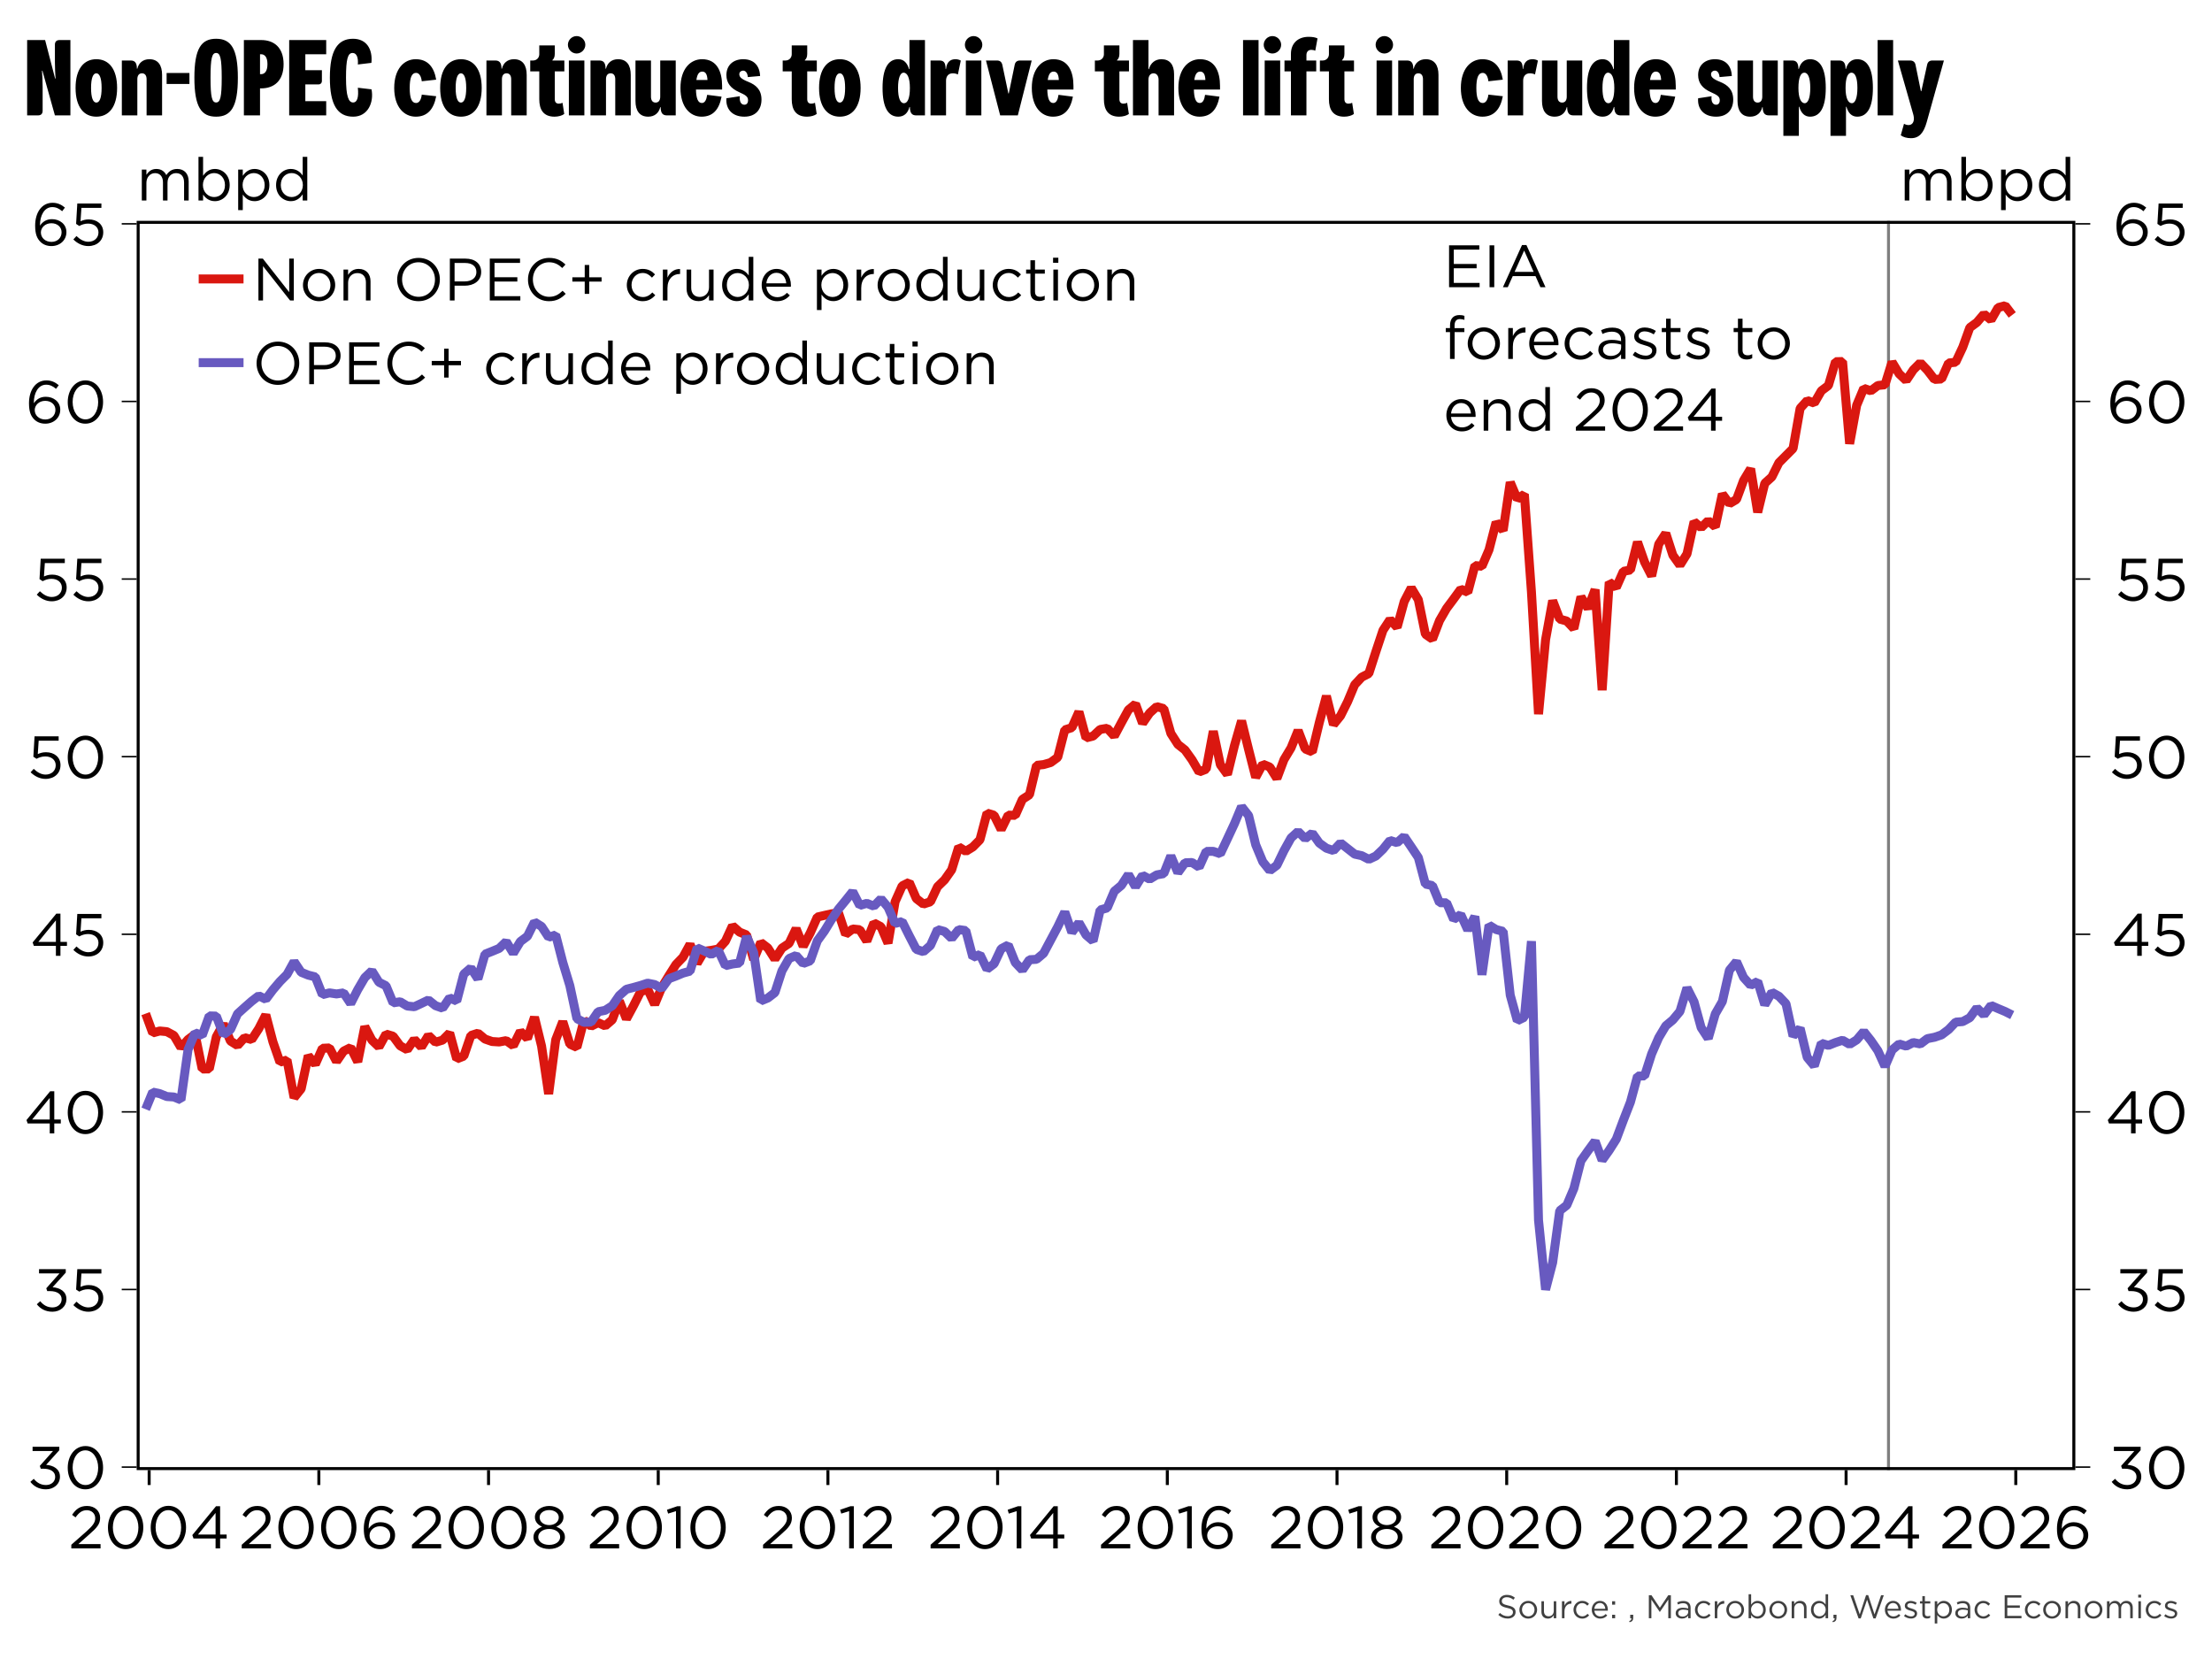 ﻿<?xml version="1.0" encoding="utf-8"?><svg version="1.1" baseProfile="basic" width="740" height="555" xmlns="http://www.w3.org/2000/svg"><rect width="100%" height="100%" fill="#333333" stroke="none"/><style><![CDATA[
text {
  white-space: pre;
}
]]></style><clipPath id="C0"><rect width="648.56" height="417.92" /></clipPath><clipPath id="C1"><rect width="648.56" height="417.92" /></clipPath><clipPath id="C2"><rect width="648.56" height="417.92" /></clipPath><clipPath id="C3"><rect width="494.055" height="52" /></clipPath><clipPath id="C4"><rect width="2000" height="2000" /></clipPath><clipPath id="C5"><rect width="724" height="19.2" /></clipPath><g><rect width="740" height="555" fill="#ffffff" fill-opacity="0" /><g><rect width="740" height="555" fill="#ffffff" /><g transform="matrix(1 0 0 1 8 8)"><g><path d="M1.08 5.4 L7.092 5.4 10.44 18.288 10.584 18.288 C10.476 16.488 10.368 15.012 10.368 12.78 L10.368 6.948 C10.368 5.94 10.908 5.4 11.916 5.4 L15.552 5.4 15.552 30.6 10.368 30.6 6.192 15.66 6.048 15.66 C6.156 17.46 6.264 18.936 6.264 21.168 L6.264 29.052 C6.264 30.06 5.724 30.6 4.716 30.6 L1.08 30.6 1.08 5.4 Z M24.228 16.524 C23.184 16.524 22.464 18 22.464 21.42 22.464 24.84 23.184 26.316 24.228 26.316 25.272 26.316 25.992 24.84 25.992 21.42 25.992 18 25.272 16.524 24.228 16.524 Z M24.228 11.808 C28.368 11.808 31.176 15.012 31.176 21.42 31.176 27.828 28.368 31.032 24.228 31.032 20.088 31.032 17.28 27.828 17.28 21.42 17.28 15.012 20.088 11.808 24.228 11.808 Z M41.976 11.808 C44.856 11.808 46.224 13.788 46.224 17.064 L46.224 30.6 41.04 30.6 41.04 18.504 C41.04 17.316 40.536 16.524 39.492 16.524 38.448 16.524 37.944 17.316 37.944 18.504 L37.944 30.6 32.76 30.6 32.76 12.24 35.712 12.24 C37.044 12.24 37.8 12.924 37.8 14.976 L37.944 14.976 C38.376 13.14 39.744 11.808 41.976 11.808 Z" /><path d="M47.74 16.416 L55.372 16.416 55.372 20.088 47.74 20.088 47.74 16.416 Z" /><path d="M64.301 9.72 C62.933 9.72 62.429 11.412 62.429 18 62.429 24.588 62.933 26.28 64.301 26.28 65.669 26.28 66.173 24.588 66.173 18 66.173 11.412 65.669 9.72 64.301 9.72 Z M64.301 4.968 C69.233 4.968 71.573 8.172 71.573 18 71.573 27.828 69.233 31.032 64.301 31.032 59.369 31.032 57.029 27.828 57.029 18 57.029 8.172 59.369 4.968 64.301 4.968 Z M78.989 10.152 L78.989 16.812 79.349 16.812 C80.465 16.812 81.473 15.948 81.473 13.464 81.473 10.98 80.465 10.152 79.349 10.152 L78.989 10.152 Z M73.589 5.4 L79.385 5.4 C83.633 5.4 86.873 7.848 86.873 13.464 86.873 19.08 83.633 21.564 79.385 21.564 L78.989 21.564 78.989 30.6 73.589 30.6 73.589 5.4 Z M88.745 5.4 L101.129 5.4 101.129 10.152 94.145 10.152 94.145 15.48 99.689 15.48 99.689 19.152 C99.689 19.764 99.221 20.232 98.609 20.232 L94.145 20.232 94.145 25.848 101.129 25.848 101.129 30.6 88.745 30.6 88.745 5.4 Z M110.093 4.968 C114.665 4.968 116.717 8.496 116.249 13.032 L111.713 13.572 C111.893 11.34 111.353 9.72 109.949 9.72 108.365 9.72 107.753 11.7 107.753 18 107.753 24.3 108.617 26.28 110.129 26.28 111.533 26.28 112.037 24.48 111.713 21.348 L116.285 21.888 C117.149 26.244 115.097 31.032 110.165 31.032 104.873 31.032 102.353 27.036 102.353 18 102.353 8.964 104.873 4.968 110.093 4.968 Z M131.081 11.808 C135.005 11.808 137.201 14.328 137.921 18.648 L133.097 19.188 C132.917 17.568 132.269 16.38 131.189 16.38 129.713 16.38 129.065 18.072 129.065 21.42 129.065 24.768 129.713 26.46 131.189 26.46 132.269 26.46 132.917 25.272 133.097 23.652 L137.921 24.192 C137.129 28.476 135.005 31.032 131.081 31.032 127.193 31.032 123.881 27.828 123.881 21.42 123.881 15.012 127.193 11.808 131.081 11.808 Z M146.201 16.524 C145.157 16.524 144.437 18 144.437 21.42 144.437 24.84 145.157 26.316 146.201 26.316 147.245 26.316 147.965 24.84 147.965 21.42 147.965 18 147.245 16.524 146.201 16.524 Z M146.201 11.808 C150.341 11.808 153.149 15.012 153.149 21.42 153.149 27.828 150.341 31.032 146.201 31.032 142.061 31.032 139.253 27.828 139.253 21.42 139.253 15.012 142.061 11.808 146.201 11.808 Z M163.949 11.808 C166.829 11.808 168.197 13.788 168.197 17.064 L168.197 30.6 163.013 30.6 163.013 18.504 C163.013 17.316 162.509 16.524 161.465 16.524 160.421 16.524 159.917 17.316 159.917 18.504 L159.917 30.6 154.733 30.6 154.733 12.24 157.685 12.24 C159.017 12.24 159.773 12.924 159.773 14.976 L159.917 14.976 C160.349 13.14 161.717 11.808 163.949 11.808 Z M172.409 7.2 L177.593 7.2 177.593 10.044 C177.593 11.124 177.233 11.736 176.801 12.096 L176.801 12.24 180.797 12.24 180.797 15.876 177.593 15.876 177.593 25.164 C177.593 26.1 178.025 26.676 178.925 26.676 179.429 26.676 179.789 26.568 180.185 26.388 L180.761 30.132 C180.041 30.672 178.817 31.032 177.521 31.032 173.741 31.032 172.409 28.62 172.409 25.2 L172.409 15.876 169.385 15.876 169.385 12.24 170.321 12.24 C171.509 12.24 172.409 11.34 172.409 10.152 L172.409 7.2 Z M182.309 12.24 L187.493 12.24 187.493 30.6 182.309 30.6 182.309 12.24 Z M184.901 4.068 C186.485 4.068 187.817 5.4 187.817 6.984 187.817 8.568 186.485 9.9 184.901 9.9 183.317 9.9 181.985 8.568 181.985 6.984 181.985 5.4 183.317 4.068 184.901 4.068 Z M198.761 11.808 C201.641 11.808 203.009 13.788 203.009 17.064 L203.009 30.6 197.825 30.6 197.825 18.504 C197.825 17.316 197.321 16.524 196.277 16.524 195.233 16.524 194.729 17.316 194.729 18.504 L194.729 30.6 189.545 30.6 189.545 12.24 192.497 12.24 C193.829 12.24 194.585 12.924 194.585 14.976 L194.729 14.976 C195.161 13.14 196.529 11.808 198.761 11.808 Z M204.593 12.24 L209.777 12.24 209.777 24.336 C209.777 25.524 210.281 26.316 211.325 26.316 212.369 26.316 212.873 25.524 212.873 24.336 L212.873 12.24 218.057 12.24 218.057 30.6 215.105 30.6 C213.773 30.6 213.017 29.916 213.017 27.864 L212.873 27.864 C212.441 29.7 211.073 31.032 208.841 31.032 205.961 31.032 204.593 29.052 204.593 25.776 L204.593 12.24 Z M226.949 15.948 C225.905 15.948 225.257 16.74 224.969 18.756 L228.677 18.756 C228.605 16.992 228.101 15.948 226.949 15.948 Z M226.877 11.808 C231.917 11.808 233.573 16.056 233.573 20.736 L233.573 21.96 224.825 21.96 C224.897 24.948 225.509 26.46 226.805 26.46 227.813 26.46 228.353 25.38 228.569 23.724 L233.393 24.336 C232.565 28.656 230.513 31.032 226.697 31.032 222.881 31.032 219.641 27.828 219.641 21.42 219.641 15.012 222.989 11.808 226.877 11.808 Z M240.629 11.808 C244.157 11.808 246.137 13.932 246.281 17.424 L242.177 17.784 C242.069 16.416 241.457 15.624 240.593 15.624 239.981 15.624 239.333 16.056 239.333 16.812 239.333 17.712 239.873 18.396 242.393 19.404 244.805 20.376 246.749 21.96 246.749 25.308 246.749 28.548 244.877 31.032 241.025 31.032 236.849 31.032 234.725 28.368 235.013 24.876 L239.513 24.192 C239.297 25.956 239.909 27.036 241.025 27.036 241.745 27.036 242.249 26.532 242.249 25.524 242.249 24.3 241.421 23.796 239.261 22.824 236.453 21.564 235.013 19.764 235.013 17.1 235.013 13.716 237.425 11.808 240.629 11.808 Z M256.865 7.2 L262.049 7.2 262.049 10.044 C262.049 11.124 261.689 11.736 261.257 12.096 L261.257 12.24 265.253 12.24 265.253 15.876 262.049 15.876 262.049 25.164 C262.049 26.1 262.481 26.676 263.381 26.676 263.885 26.676 264.245 26.568 264.641 26.388 L265.217 30.132 C264.497 30.672 263.273 31.032 261.977 31.032 258.197 31.032 256.865 28.62 256.865 25.2 L256.865 15.876 253.841 15.876 253.841 12.24 254.777 12.24 C255.965 12.24 256.865 11.34 256.865 10.152 L256.865 7.2 Z M272.957 16.524 C271.913 16.524 271.193 18 271.193 21.42 271.193 24.84 271.913 26.316 272.957 26.316 274.001 26.316 274.721 24.84 274.721 21.42 274.721 18 274.001 16.524 272.957 16.524 Z M272.957 11.808 C277.097 11.808 279.905 15.012 279.905 21.42 279.905 27.828 277.097 31.032 272.957 31.032 268.817 31.032 266.009 27.828 266.009 21.42 266.009 15.012 268.817 11.808 272.957 11.808 Z M294.269 16.308 C293.225 16.308 292.433 18 292.433 21.42 292.433 24.84 293.189 26.532 294.413 26.532 295.637 26.532 296.393 24.84 296.393 21.42 296.393 18 295.529 16.308 294.269 16.308 Z M296.249 5.4 L301.433 5.4 301.433 30.6 298.481 30.6 C297.149 30.6 296.393 29.88 296.393 27.792 L296.249 27.792 C295.745 29.772 294.485 31.032 292.505 31.032 289.121 31.032 287.249 27.936 287.249 21.42 287.249 14.904 289.121 11.808 292.505 11.808 294.269 11.808 295.493 12.96 296.105 15.12 L296.249 15.12 296.249 5.4 Z M311.621 11.808 C312.341 11.808 312.953 11.988 313.421 12.276 L312.449 16.92 C311.981 16.668 311.405 16.524 310.721 16.524 309.281 16.524 308.489 17.532 308.489 18.972 L308.489 30.6 303.305 30.6 303.305 12.24 306.257 12.24 C307.589 12.24 308.345 12.78 308.345 15.048 L308.489 15.048 C308.705 12.708 309.965 11.808 311.621 11.808 Z M315.113 12.24 L320.297 12.24 320.297 30.6 315.113 30.6 315.113 12.24 Z M317.705 4.068 C319.289 4.068 320.621 5.4 320.621 6.984 320.621 8.568 319.289 9.9 317.705 9.9 316.121 9.9 314.789 8.568 314.789 6.984 314.789 5.4 316.121 4.068 317.705 4.068 Z M321.845 12.24 L325.553 12.24 C326.525 12.24 327.101 12.744 327.317 13.68 L329.333 23.256 329.477 23.256 331.457 13.68 C331.637 12.744 332.249 12.24 333.221 12.24 L337.145 12.24 332.501 30.6 326.597 30.6 321.845 12.24 Z M344.489 15.948 C343.445 15.948 342.797 16.74 342.509 18.756 L346.217 18.756 C346.145 16.992 345.641 15.948 344.489 15.948 Z M344.417 11.808 C349.457 11.808 351.113 16.056 351.113 20.736 L351.113 21.96 342.365 21.96 C342.437 24.948 343.049 26.46 344.345 26.46 345.353 26.46 345.893 25.38 346.109 23.724 L350.933 24.336 C350.105 28.656 348.053 31.032 344.237 31.032 340.421 31.032 337.181 27.828 337.181 21.42 337.181 15.012 340.529 11.808 344.417 11.808 Z M361.301 7.2 L366.485 7.2 366.485 10.044 C366.485 11.124 366.125 11.736 365.693 12.096 L365.693 12.24 369.689 12.24 369.689 15.876 366.485 15.876 366.485 25.164 C366.485 26.1 366.917 26.676 367.817 26.676 368.321 26.676 368.681 26.568 369.077 26.388 L369.653 30.132 C368.933 30.672 367.709 31.032 366.413 31.032 362.633 31.032 361.301 28.62 361.301 25.2 L361.301 15.876 358.277 15.876 358.277 12.24 359.213 12.24 C360.401 12.24 361.301 11.34 361.301 10.152 L361.301 7.2 Z M371.021 5.4 L376.205 5.4 376.205 15.12 376.349 15.12 C376.925 13.032 378.509 11.808 380.525 11.808 383.297 11.808 384.773 13.608 384.773 16.812 L384.773 30.6 379.589 30.6 379.589 18.648 C379.589 17.388 378.941 16.524 377.897 16.524 376.853 16.524 376.205 17.388 376.205 18.648 L376.205 30.6 371.021 30.6 371.021 5.4 Z M393.521 15.948 C392.477 15.948 391.829 16.74 391.541 18.756 L395.249 18.756 C395.177 16.992 394.673 15.948 393.521 15.948 Z M393.449 11.808 C398.489 11.808 400.145 16.056 400.145 20.736 L400.145 21.96 391.397 21.96 C391.469 24.948 392.081 26.46 393.377 26.46 394.385 26.46 394.925 25.38 395.141 23.724 L399.965 24.336 C399.137 28.656 397.085 31.032 393.269 31.032 389.453 31.032 386.213 27.828 386.213 21.42 386.213 15.012 389.561 11.808 393.449 11.808 Z M407.849 5.4 L413.033 5.4 413.033 30.6 407.849 30.6 407.849 5.4 Z M415.085 12.24 L420.269 12.24 420.269 30.6 415.085 30.6 415.085 12.24 Z M417.677 4.068 C419.261 4.068 420.593 5.4 420.593 6.984 420.593 8.568 419.261 9.9 417.677 9.9 416.093 9.9 414.761 8.568 414.761 6.984 414.761 5.4 416.093 4.068 417.677 4.068 Z M429.773 4.32 C431.069 4.32 432.113 4.5 432.761 4.86 L432.005 8.964 C431.645 8.784 431.213 8.676 430.673 8.676 429.665 8.676 429.053 9.36 429.053 10.404 L429.053 12.24 432.329 12.24 432.329 15.876 429.053 15.876 429.053 30.6 423.869 30.6 423.869 15.876 421.709 15.876 421.709 12.24 423.869 12.24 423.869 10.008 C423.869 6.552 426.173 4.32 429.773 4.32 Z M436.577 7.2 L441.761 7.2 441.761 10.044 C441.761 11.124 441.401 11.736 440.969 12.096 L440.969 12.24 444.965 12.24 444.965 15.876 441.761 15.876 441.761 25.164 C441.761 26.1 442.193 26.676 443.093 26.676 443.597 26.676 443.957 26.568 444.353 26.388 L444.929 30.132 C444.209 30.672 442.985 31.032 441.689 31.032 437.909 31.032 436.577 28.62 436.577 25.2 L436.577 15.876 433.553 15.876 433.553 12.24 434.489 12.24 C435.677 12.24 436.577 11.34 436.577 10.152 L436.577 7.2 Z M452.525 12.24 L457.709 12.24 457.709 30.6 452.525 30.6 452.525 12.24 Z M455.117 4.068 C456.701 4.068 458.033 5.4 458.033 6.984 458.033 8.568 456.701 9.9 455.117 9.9 453.533 9.9 452.201 8.568 452.201 6.984 452.201 5.4 453.533 4.068 455.117 4.068 Z M468.977 11.808 C471.857 11.808 473.225 13.788 473.225 17.064 L473.225 30.6 468.041 30.6 468.041 18.504 C468.041 17.316 467.537 16.524 466.493 16.524 465.449 16.524 464.945 17.316 464.945 18.504 L464.945 30.6 459.761 30.6 459.761 12.24 462.713 12.24 C464.045 12.24 464.801 12.924 464.801 14.976 L464.945 14.976 C465.377 13.14 466.745 11.808 468.977 11.808 Z M487.913 11.808 C491.837 11.808 494.033 14.328 494.753 18.648 L489.929 19.188 C489.749 17.568 489.101 16.38 488.021 16.38 486.545 16.38 485.897 18.072 485.897 21.42 485.897 24.768 486.545 26.46 488.021 26.46 489.101 26.46 489.749 25.272 489.929 23.652 L494.753 24.192 C493.961 28.476 491.837 31.032 487.913 31.032 484.025 31.032 480.713 27.828 480.713 21.42 480.713 15.012 484.025 11.808 487.913 11.808 Z M504.689 11.808 C505.409 11.808 506.021 11.988 506.489 12.276 L505.517 16.92 C505.049 16.668 504.473 16.524 503.789 16.524 502.349 16.524 501.557 17.532 501.557 18.972 L501.557 30.6 496.373 30.6 496.373 12.24 499.325 12.24 C500.657 12.24 501.413 12.78 501.413 15.048 L501.557 15.048 C501.773 12.708 503.033 11.808 504.689 11.808 Z M507.857 12.24 L513.041 12.24 513.041 24.336 C513.041 25.524 513.545 26.316 514.589 26.316 515.633 26.316 516.137 25.524 516.137 24.336 L516.137 12.24 521.321 12.24 521.321 30.6 518.369 30.6 C517.037 30.6 516.281 29.916 516.281 27.864 L516.137 27.864 C515.705 29.7 514.337 31.032 512.105 31.032 509.225 31.032 507.857 29.052 507.857 25.776 L507.857 12.24 Z M529.925 16.308 C528.881 16.308 528.089 18 528.089 21.42 528.089 24.84 528.845 26.532 530.069 26.532 531.293 26.532 532.049 24.84 532.049 21.42 532.049 18 531.185 16.308 529.925 16.308 Z M531.905 5.4 L537.089 5.4 537.089 30.6 534.137 30.6 C532.805 30.6 532.049 29.88 532.049 27.792 L531.905 27.792 C531.401 29.772 530.141 31.032 528.161 31.032 524.777 31.032 522.905 27.936 522.905 21.42 522.905 14.904 524.777 11.808 528.161 11.808 529.925 11.808 531.149 12.96 531.761 15.12 L531.905 15.12 531.905 5.4 Z M545.981 15.948 C544.937 15.948 544.289 16.74 544.001 18.756 L547.709 18.756 C547.637 16.992 547.133 15.948 545.981 15.948 Z M545.909 11.808 C550.949 11.808 552.605 16.056 552.605 20.736 L552.605 21.96 543.857 21.96 C543.929 24.948 544.541 26.46 545.837 26.46 546.845 26.46 547.385 25.38 547.601 23.724 L552.425 24.336 C551.597 28.656 549.545 31.032 545.729 31.032 541.913 31.032 538.673 27.828 538.673 21.42 538.673 15.012 542.021 11.808 545.909 11.808 Z M565.709 11.808 C569.237 11.808 571.217 13.932 571.361 17.424 L567.257 17.784 C567.149 16.416 566.537 15.624 565.673 15.624 565.061 15.624 564.413 16.056 564.413 16.812 564.413 17.712 564.953 18.396 567.473 19.404 569.885 20.376 571.829 21.96 571.829 25.308 571.829 28.548 569.957 31.032 566.105 31.032 561.929 31.032 559.805 28.368 560.093 24.876 L564.593 24.192 C564.377 25.956 564.989 27.036 566.105 27.036 566.825 27.036 567.329 26.532 567.329 25.524 567.329 24.3 566.501 23.796 564.341 22.824 561.533 21.564 560.093 19.764 560.093 17.1 560.093 13.716 562.505 11.808 565.709 11.808 Z M573.269 12.24 L578.453 12.24 578.453 24.336 C578.453 25.524 578.957 26.316 580.001 26.316 581.045 26.316 581.549 25.524 581.549 24.336 L581.549 12.24 586.733 12.24 586.733 30.6 583.781 30.6 C582.449 30.6 581.693 29.916 581.693 27.864 L581.549 27.864 C581.117 29.7 579.749 31.032 577.517 31.032 574.637 31.032 573.269 29.052 573.269 25.776 L573.269 12.24 Z M595.625 16.308 C594.401 16.308 593.645 18 593.645 21.42 593.645 24.84 594.509 26.532 595.769 26.532 596.813 26.532 597.605 24.84 597.605 21.42 597.605 18 596.849 16.308 595.625 16.308 Z M597.533 11.808 C600.917 11.808 602.789 14.904 602.789 21.42 602.789 27.936 600.917 31.032 597.533 31.032 595.769 31.032 594.545 29.88 593.933 27.72 L593.789 27.72 593.789 37.44 588.605 37.44 588.605 12.24 591.557 12.24 C592.889 12.24 593.645 12.96 593.645 15.048 L593.789 15.048 C594.293 13.068 595.553 11.808 597.533 11.808 Z M611.393 16.308 C610.169 16.308 609.413 18 609.413 21.42 609.413 24.84 610.277 26.532 611.537 26.532 612.581 26.532 613.373 24.84 613.373 21.42 613.373 18 612.617 16.308 611.393 16.308 Z M613.301 11.808 C616.685 11.808 618.557 14.904 618.557 21.42 618.557 27.936 616.685 31.032 613.301 31.032 611.537 31.032 610.313 29.88 609.701 27.72 L609.557 27.72 609.557 37.44 604.373 37.44 604.373 12.24 607.325 12.24 C608.657 12.24 609.413 12.96 609.413 15.048 L609.557 15.048 C610.061 13.068 611.321 11.808 613.301 11.808 Z M620.141 5.4 L625.325 5.4 625.325 30.6 620.141 30.6 620.141 5.4 Z M626.909 12.24 L631.013 12.24 C631.985 12.24 632.633 12.744 632.813 13.68 L634.613 22.5 634.757 22.5 636.701 13.644 C636.917 12.708 637.493 12.24 638.465 12.24 L642.317 12.24 636.557 32.868 C635.549 36.432 634.073 38.232 631.301 38.232 629.933 38.232 628.673 37.872 627.881 37.26 L628.961 33.408 C631.085 34.56 632.957 33.372 632.021 30.132 L626.909 12.24 Z" /></g><g transform="matrix(1 0 0 1 0 39.88)"><g><g transform="matrix(1 0 0 1 37.72 26)"><g><rect x="0.5" y="0.5" width="647.56" height="416.92" fill="none" stroke="#ffffff" stroke-opacity="0" /><rect x="1" y="1" width="646.56" height="415.92" fill="#ffffff" fill-opacity="0" /></g></g><g transform="matrix(1 0 0 1 37.72 26)"><g clip-path="url(#C0)"><path d="M586.06 0 L586.06 417.92 " fill="none" stroke="#7f7f7f" /></g></g><g clip-path="url(#C1)" transform="matrix(1 0 0 1 37.72 26)"><g><path d="M627.454 31.477 L627.454 31.477 625.089 28.387 622.724 29.02 620.358 33.153 617.993 31.192 615.627 33.981 613.262 35.714 610.897 42.258 608.531 47.302 606.166 47.557 603.801 52.904 601.435 53.054 599.07 49.98 596.704 47.485 594.339 49.866 591.974 53.416 589.608 51.163 587.243 47.241 584.878 54.846 582.512 55.084 580.147 56.862 577.781 56.036 575.416 61.681 573.051 74.575 570.685 47.064 568.32 47.124 565.955 55.086 563.589 56.868 561.224 60.954 558.858 60.122 556.493 62.737 554.128 76.165 551.762 78.541 549.397 80.917 547.031 85.671 544.666 87.811 542.301 97.496 539.935 82.938 537.57 86.86 535.205 93.218 532.839 94.608 530.474 91.387 528.108 102.344 525.743 100.324 523.378 102.641 521.012 100.675 518.647 111.414 516.282 115.179 513.916 111.866 511.551 104.536 509.185 108.178 506.82 118.794 504.455 114.156 502.089 107.444 499.724 116.804 497.359 117.258 494.993 122.597 492.628 120.891 490.262 157.017 487.897 123.35 485.532 129.635 483.166 125.799 480.801 136.394 478.436 133.882 476.07 133.234 473.705 127.058 471.339 140.101 468.974 165.023 466.609 124.17 464.243 91.478 461.878 93.065 459.513 87.467 457.147 103.568 454.782 100.861 452.416 110.04 450.051 115.557 447.686 115.319 445.32 124.238 442.955 123.231 440.59 126.477 438.224 129.644 435.859 133.727 433.493 139.924 431.128 138.287 428.763 126.737 426.397 122.805 424.032 127.368 421.667 135.972 419.301 133.392 416.936 136.996 414.57 144.107 412.205 151.435 409.84 152.656 407.474 155.196 405.109 160.854 402.744 165.58 400.378 168.525 398.013 158.967 395.647 167.807 393.282 177.66 390.917 176.673 388.551 170.498 386.186 176.313 383.82 180.251 381.455 186.53 379.09 182.738 376.724 181.764 374.359 186.144 371.994 176.875 369.628 167.273 367.263 175.52 364.897 185.181 362.532 181.937 360.167 170.743 357.801 183.446 355.436 184.361 353.071 180.321 350.705 177.017 348.34 175.152 345.974 171.468 343.609 163.173 341.244 162.508 338.878 164.647 336.513 168.069 334.148 161.64 331.782 163.601 329.417 167.915 327.051 172.359 324.686 169.757 322.321 170.149 319.955 172.371 317.59 172.965 315.225 164.243 312.859 169.543 310.494 170.291 308.128 179.477 305.763 181.224 303.398 181.901 301.032 182.163 298.667 192.002 296.302 193.547 293.936 198.895 291.571 198.812 289.205 203.624 286.84 198.859 284.475 198.134 282.109 207.047 279.744 209.459 277.379 210.909 275.013 209.459 272.648 217.1 270.282 220.463 267.917 222.769 265.552 227.795 263.186 228.568 260.821 226.726 258.456 221.295 256.09 222.483 253.725 227.783 251.359 241.651 248.994 236.137 246.629 234.89 244.263 240.938 241.898 237.147 239.533 236.898 237.167 238.68 234.802 231.527 232.436 231.824 230.071 232.358 227.706 232.905 225.34 238.217 222.975 242.673 220.61 236.791 218.244 241.723 215.879 243.303 213.513 246.963 211.148 243.244 208.783 241.437 206.417 247.141 204.052 238.894 201.686 237.944 199.321 235.852 196.956 240.998 194.59 243.6 192.225 244.052 189.86 244.373 187.494 248.377 185.129 242.008 182.763 246.345 180.398 248.805 178.033 252.548 175.667 256.434 173.302 262.126 170.937 257.017 168.571 257.908 166.206 262.59 163.84 266.975 161.475 260.962 159.11 267.272 156.744 269.316 154.379 268.246 152.014 269.423 149.648 267.438 147.283 276.494 144.917 275.424 142.552 267.89 140.187 273.962 137.821 292.096 135.456 276.089 133.091 266.404 130.725 273.535 128.36 271.17 125.994 275.935 123.629 274.248 121.264 274.699 118.898 274.545 116.533 273.725 114.168 271.764 111.802 272.536 109.437 279.429 107.071 280.379 104.706 271.704 102.341 274.081 99.975 274.794 97.61 272.524 95.245 276.375 92.879 273.844 90.514 277.29 88.148 275.983 85.783 272.774 83.418 272.061 81.052 276.339 78.687 274.081 76.322 269.565 73.956 281.33 71.591 276.577 69.225 277.765 66.86 281.211 64.495 276.696 62.129 276.814 59.764 282.162 57.399 279.31 55.033 290.361 52.668 293.332 50.302 280.736 47.937 281.449 45.572 274.628 43.206 265.644 40.841 270.255 38.475 273.903 36.11 273.249 33.745 275.864 31.379 274.39 29.014 268.674 26.649 272.964 24.283 283.731 21.918 283.742 19.552 272.109 17.187 273.879 14.822 276.553 12.456 272.524 10.091 271.253 7.726 271.027 5.36 271.669 2.995 265.216 " fill="none" stroke="#da1710" stroke-width="3" stroke-miterlimit="0.5" /><path d="M627.454 265.707 L627.454 265.707 625.089 264.519 622.724 263.529 620.358 262.487 617.993 265.636 615.627 263.322 613.262 266.58 610.897 267.879 608.531 268.064 606.166 270.543 603.801 272.325 601.435 273.126 599.07 273.585 596.704 275.368 594.339 274.888 591.974 276.091 589.608 275.374 587.243 277.394 584.878 282.86 582.512 277.632 580.147 274.19 577.781 271.213 575.416 274.006 573.051 275.491 570.685 274.124 568.32 274.897 565.955 275.848 563.589 275.135 561.224 282.695 558.858 279.843 556.493 270.098 554.128 272.712 551.762 261.899 549.397 259.404 547.031 258.097 544.666 262.255 542.301 254.471 539.935 255.719 537.57 253.105 535.205 247.817 532.839 250.704 530.474 261.174 528.108 265.309 525.743 273.509 523.378 269.884 521.012 261.274 518.647 256.596 516.282 264.476 513.916 267.314 511.551 269.297 509.185 273.259 506.82 278.687 504.455 286.058 502.089 286.115 499.724 294.818 497.359 300.899 494.993 307.206 492.628 310.933 490.262 314.259 487.897 307.879 485.532 311.101 483.166 314.461 480.801 323.712 478.436 329.314 476.07 331.15 473.705 348.496 471.339 357.557 468.974 334.298 466.609 240.988 464.243 266.43 461.878 267.577 459.513 259.034 457.147 237.704 454.782 237.084 452.416 235.628 450.051 252.215 447.686 232.726 445.32 237.236 442.955 232.063 440.59 233.69 438.224 228.146 435.859 228.103 433.493 222.381 431.128 221.88 428.763 212.99 426.397 209.435 424.032 205.942 421.667 208.033 419.301 207.286 416.936 210.218 414.57 212.494 412.205 213.603 409.84 212.382 407.474 211.863 405.109 210.008 402.744 208.134 400.378 210.655 398.013 209.875 395.647 208.165 393.282 204.847 390.917 206.667 388.551 204.286 386.186 206.432 383.82 210.694 381.455 215.585 379.09 217.357 376.724 214.409 374.359 208.722 371.994 198.978 369.628 195.983 367.263 201.64 364.897 206.714 362.532 211.741 360.167 210.933 357.801 210.945 355.436 216.209 353.071 214.664 350.705 214.759 348.34 218.051 345.974 212.466 343.609 218.384 341.244 218.811 338.878 220.237 336.513 218.954 334.148 222.769 331.782 218.669 329.417 222.317 327.051 224.29 324.686 229.863 322.321 230.54 319.955 240.915 317.59 238.894 315.225 234.783 312.859 238.039 310.494 231.23 308.128 236.185 305.763 240.617 303.398 245.05 301.032 247.046 298.667 247.189 296.302 250.635 293.936 248.14 291.571 242.281 289.205 243.529 286.84 248.532 284.475 250.326 282.109 245.454 279.744 246.369 277.379 237.433 275.013 237.1 272.648 240.035 270.282 237.742 267.917 237.1 265.552 242.412 263.186 244.491 260.821 243.719 258.456 239.168 256.09 234.414 253.725 235.056 251.359 229.625 248.994 226.821 246.629 229.257 244.263 228.318 241.898 229.019 239.533 224.397 237.167 227.367 234.802 230.243 232.436 233.749 230.071 237.611 227.706 240.867 225.34 247.557 222.975 248.449 220.61 245.775 218.244 246.785 215.879 250.909 213.513 258.181 211.148 259.999 208.783 260.974 206.417 244.812 204.052 239.393 201.686 248.306 199.321 248.615 196.956 249.174 194.59 244.076 192.225 245.406 189.86 244.254 187.494 243.22 185.129 251.015 182.763 251.669 180.398 252.655 178.033 253.547 175.667 256.791 173.302 255.496 170.937 255.02 168.571 255.793 166.206 256.458 163.84 257.064 161.475 259.156 159.11 262.59 156.744 264.111 154.379 264.586 152.014 268.044 149.648 268.128 147.283 266.915 144.917 255.864 142.552 248.068 140.187 238.906 137.821 239.667 135.456 236.066 133.091 234.581 130.725 239.334 128.36 241.105 125.994 245.014 123.629 241.117 121.264 243.398 118.898 244.385 116.533 245.323 114.168 253.582 111.802 249.958 109.437 251.978 107.071 261.009 104.706 259.94 102.341 263.386 99.975 262.554 97.61 260.665 95.245 261.806 92.879 262.911 90.514 262.673 88.148 261.247 85.783 261.604 83.418 255.9 81.052 254.711 78.687 250.909 76.322 253.166 73.956 257.207 71.591 261.841 69.225 258.276 66.86 258.633 64.495 258.276 62.129 258.87 59.764 252.929 57.399 252.335 55.033 251.384 52.668 247.819 50.302 252.097 47.937 254.474 45.572 257.254 43.206 260.415 40.841 259.251 38.475 261.069 36.11 263.148 33.745 265.287 31.379 270.564 29.014 272.239 26.649 266.048 24.283 265.977 21.918 272.501 19.552 271.657 17.187 277.254 14.822 294.069 12.456 293.107 10.091 292.952 7.726 291.99 5.36 291.467 2.995 297.206 " fill="none" stroke="#685ac0" stroke-width="3" stroke-miterlimit="0.5" /></g></g><g transform="matrix(1 0 0 1 37.72 0)"><path d="M6.6 8.64 C8.28 8.64 9.36 9.54 9.92 10.7 10.66 9.56 11.76 8.64 13.56 8.64 15.94 8.64 17.4 10.24 17.4 12.8 L17.4 19.2 15.86 19.2 15.86 13.16 C15.86 11.16 14.86 10.04 13.18 10.04 11.62 10.04 10.32 11.2 10.32 13.24 L10.32 19.2 8.8 19.2 8.8 13.12 C8.8 11.18 7.78 10.04 6.14 10.04 4.5 10.04 3.26 11.4 3.26 13.3 L3.26 19.2 1.72 19.2 1.72 8.86 3.26 8.86 3.26 10.6 C3.94 9.58 4.86 8.64 6.6 8.64 Z M25.9 10.02 C23.98 10.02 22.16 11.64 22.16 14 L22.16 14.04 C22.16 16.44 23.98 18.04 25.9 18.04 27.9 18.04 29.54 16.56 29.54 14.06 L29.54 14.02 C29.54 11.58 27.86 10.02 25.9 10.02 Z M20.68 4.6 L22.22 4.6 22.22 10.94 C23.06 9.7 24.28 8.64 26.18 8.64 28.66 8.64 31.12 10.6 31.12 14 L31.12 14.04 C31.12 17.42 28.68 19.42 26.18 19.42 24.26 19.42 23.02 18.38 22.22 17.22 L22.22 19.2 20.68 19.2 20.68 4.6 Z M39.18 10.02 C37.26 10.02 35.44 11.64 35.44 14 L35.44 14.04 C35.44 16.44 37.26 18.04 39.18 18.04 41.18 18.04 42.82 16.56 42.82 14.06 L42.82 14.02 C42.82 11.58 41.14 10.02 39.18 10.02 Z M39.46 8.64 C41.94 8.64 44.4 10.6 44.4 14 L44.4 14.04 C44.4 17.42 41.96 19.42 39.46 19.42 37.54 19.42 36.3 18.38 35.5 17.22 L35.5 22.4 33.96 22.4 33.96 8.86 35.5 8.86 35.5 10.94 C36.34 9.7 37.56 8.64 39.46 8.64 Z M51.86 10.02 C49.86 10.02 48.22 11.5 48.22 14 L48.22 14.04 C48.22 16.48 49.9 18.04 51.86 18.04 53.78 18.04 55.6 16.42 55.6 14.04 L55.6 14 C55.6 11.62 53.78 10.02 51.86 10.02 Z M55.54 4.6 L57.08 4.6 57.08 19.2 55.54 19.2 55.54 17.12 C54.7 18.36 53.48 19.42 51.58 19.42 49.1 19.42 46.64 17.46 46.64 14.06 L46.64 14.02 C46.64 10.64 49.1 8.64 51.58 8.64 53.5 8.64 54.74 9.68 55.54 10.84 L55.54 4.6 Z" /></g><g transform="matrix(1 0 0 1 627.48 0)"><path d="M6.6 8.64 C8.28 8.64 9.36 9.54 9.92 10.7 10.66 9.56 11.76 8.64 13.56 8.64 15.94 8.64 17.4 10.24 17.4 12.8 L17.4 19.2 15.86 19.2 15.86 13.16 C15.86 11.16 14.86 10.04 13.18 10.04 11.62 10.04 10.32 11.2 10.32 13.24 L10.32 19.2 8.8 19.2 8.8 13.12 C8.8 11.18 7.78 10.04 6.14 10.04 4.5 10.04 3.26 11.4 3.26 13.3 L3.26 19.2 1.72 19.2 1.72 8.86 3.26 8.86 3.26 10.6 C3.94 9.58 4.86 8.64 6.6 8.64 Z M25.9 10.02 C23.98 10.02 22.16 11.64 22.16 14 L22.16 14.04 C22.16 16.44 23.98 18.04 25.9 18.04 27.9 18.04 29.54 16.56 29.54 14.06 L29.54 14.02 C29.54 11.58 27.86 10.02 25.9 10.02 Z M20.68 4.6 L22.22 4.6 22.22 10.94 C23.06 9.7 24.28 8.64 26.18 8.64 28.66 8.64 31.12 10.6 31.12 14 L31.12 14.04 C31.12 17.42 28.68 19.42 26.18 19.42 24.26 19.42 23.02 18.38 22.22 17.22 L22.22 19.2 20.68 19.2 20.68 4.6 Z M39.18 10.02 C37.26 10.02 35.44 11.64 35.44 14 L35.44 14.04 C35.44 16.44 37.26 18.04 39.18 18.04 41.18 18.04 42.82 16.56 42.82 14.06 L42.82 14.02 C42.82 11.58 41.14 10.02 39.18 10.02 Z M39.46 8.64 C41.94 8.64 44.4 10.6 44.4 14 L44.4 14.04 C44.4 17.42 41.96 19.42 39.46 19.42 37.54 19.42 36.3 18.38 35.5 17.22 L35.5 22.4 33.96 22.4 33.96 8.86 35.5 8.86 35.5 10.94 C36.34 9.7 37.56 8.64 39.46 8.64 Z M51.86 10.02 C49.86 10.02 48.22 11.5 48.22 14 L48.22 14.04 C48.22 16.48 49.9 18.04 51.86 18.04 53.78 18.04 55.6 16.42 55.6 14.04 L55.6 14 C55.6 11.62 53.78 10.02 51.86 10.02 Z M55.54 4.6 L57.08 4.6 57.08 19.2 55.54 19.2 55.54 17.12 C54.7 18.36 53.48 19.42 51.58 19.42 49.1 19.42 46.64 17.46 46.64 14.06 L46.64 14.02 C46.64 10.64 49.1 8.64 51.58 8.64 53.5 8.64 54.74 9.68 55.54 10.84 L55.54 4.6 Z" /></g><g transform="matrix(1 0 0 1 37.72 26)"><rect x="0.5" y="0.5" width="647.56" height="416.92" fill="none" stroke="#000000" /></g><g transform="matrix(1 0 0 1 37.72 26)"><g clip-path="url(#C2)"><g transform="matrix(1 0 0 1 434.069 0)"><g><rect x="0.5" y="0.5" width="122.255" height="77" fill="none" stroke="#ffffff" stroke-opacity="0" /><rect x="1" y="1" width="121.255" height="76" fill="#bfc4bf" fill-opacity="0" /><g transform="matrix(1 0 0 1 3 3)"><g><path d="M1.98 5.2 L12.1 5.2 12.1 6.64 3.56 6.64 3.56 11.42 11.2 11.42 11.2 12.86 3.56 12.86 3.56 17.76 12.2 17.76 12.2 19.2 1.98 19.2 1.98 5.2 Z M15.52 5.2 L17.1 5.2 17.1 19.2 15.52 19.2 15.52 5.2 Z M27.1 6.94 L23.9 14.08 30.28 14.08 27.1 6.94 Z M26.38 5.1 L27.86 5.1 34.24 19.2 32.54 19.2 30.9 15.5 23.28 15.5 21.62 19.2 20 19.2 26.38 5.1 Z" /><path d="M5.42 28.52 C6.14 28.52 6.62 28.6 7.12 28.78 L7.12 30.12 C6.56 29.96 6.14 29.86 5.62 29.86 4.42 29.86 3.82 30.58 3.82 32.06 L3.82 32.9 7.1 32.9 7.1 34.22 3.84 34.22 3.84 43.2 2.3 43.2 2.3 34.22 0.88 34.22 0.88 32.88 2.3 32.88 2.3 31.98 C2.3 30.8 2.62 29.9 3.2 29.32 3.72 28.8 4.48 28.52 5.42 28.52 Z M13.58 34 C11.34 34 9.8 35.82 9.8 38 L9.8 38.04 C9.8 40.26 11.44 42.06 13.62 42.06 15.86 42.06 17.42 40.26 17.42 38.08 L17.42 38.04 C17.42 35.82 15.76 34 13.58 34 Z M13.62 32.64 C16.72 32.64 19 35.08 19 38 L19 38.04 C19 40.96 16.7 43.44 13.58 43.44 10.48 43.44 8.22 41 8.22 38.08 L8.22 38.04 C8.22 35.12 10.5 32.64 13.62 32.64 Z M27.54 32.68 L27.54 34.34 27.42 34.34 C25.16 34.34 23.32 35.96 23.32 39.08 L23.32 43.2 21.78 43.2 21.78 32.86 23.32 32.86 23.32 35.56 C24.08 33.84 25.58 32.6 27.54 32.68 Z M33.72 33.94 C31.92 33.94 30.56 35.44 30.36 37.46 L37.02 37.46 C36.86 35.58 35.78 33.94 33.72 33.94 Z M33.76 32.64 C36.82 32.64 38.58 35.08 38.58 38.1 38.58 38.3 38.58 38.42 38.56 38.6 L30.36 38.6 C30.58 40.84 32.16 42.1 34 42.1 35.42 42.1 36.42 41.52 37.26 40.64 L38.22 41.5 C37.18 42.66 35.92 43.44 33.96 43.44 31.12 43.44 28.8 41.26 28.8 38.06 L28.8 38.02 C28.8 35.04 30.9 32.64 33.76 32.64 Z M45.94 32.64 C47.9 32.64 49.12 33.46 50.08 34.48 L49.06 35.56 C48.24 34.7 47.32 34 45.92 34 43.82 34 42.22 35.78 42.22 38 L42.22 38.04 C42.22 40.28 43.86 42.06 46.02 42.06 47.34 42.06 48.36 41.4 49.18 40.52 L50.16 41.44 C49.12 42.6 47.88 43.44 45.94 43.44 42.92 43.44 40.64 40.98 40.64 38.08 L40.64 38.04 C40.64 35.12 42.92 32.64 45.94 32.64 Z M56.5 37.96 C54.56 37.96 53.48 38.8 53.48 40.1 L53.48 40.14 C53.48 41.44 54.68 42.2 56.08 42.2 57.98 42.2 59.54 41.04 59.54 39.4 L59.54 38.4 C58.78 38.18 57.76 37.96 56.5 37.96 Z M56.6 32.72 C58.06 32.72 59.18 33.1 59.94 33.86 60.64 34.56 61 35.56 61 36.88 L61 43.2 59.52 43.2 59.52 41.64 C58.8 42.58 57.6 43.42 55.78 43.42 53.86 43.42 51.92 42.32 51.92 40.2 L51.92 40.16 C51.92 37.98 53.72 36.82 56.34 36.82 57.66 36.82 58.6 37 59.52 37.26 L59.52 36.9 C59.52 35.04 58.38 34.08 56.44 34.08 55.22 34.08 54.26 34.4 53.3 34.84 L52.84 33.58 C53.98 33.06 55.1 32.72 56.6 32.72 Z M67.44 32.68 C68.7 32.68 70.1 33.12 71.16 33.82 L70.46 34.98 C69.5 34.36 68.4 33.98 67.4 33.98 66.18 33.98 65.4 34.62 65.4 35.48 L65.4 35.52 C65.4 36.5 66.68 36.88 68.06 37.3 69.66 37.78 71.38 38.4 71.38 40.26 L71.38 40.3 C71.38 42.26 69.76 43.4 67.7 43.4 66.22 43.4 64.58 42.82 63.42 41.88 L64.2 40.78 C65.32 41.62 66.56 42.1 67.78 42.1 69.02 42.1 69.92 41.46 69.92 40.46 L69.92 40.42 C69.92 39.38 68.7 38.98 67.34 38.6 65.72 38.14 63.92 37.58 63.92 35.68 L63.92 35.64 C63.92 33.86 65.4 32.68 67.44 32.68 Z M74.58 29.74 L76.12 29.74 76.12 32.86 79.4 32.86 79.4 34.22 76.12 34.22 76.12 40.26 C76.12 41.52 76.82 41.98 77.86 41.98 78.38 41.98 78.82 41.88 79.36 41.62 L79.36 42.94 C78.82 43.22 78.24 43.38 77.5 43.38 75.84 43.38 74.58 42.56 74.58 40.46 L74.58 34.22 73.14 34.22 73.14 32.86 74.58 32.86 74.58 29.74 Z M85.28 32.68 C86.54 32.68 87.94 33.12 89 33.82 L88.3 34.98 C87.34 34.36 86.24 33.98 85.24 33.98 84.02 33.98 83.24 34.62 83.24 35.48 L83.24 35.52 C83.24 36.5 84.52 36.88 85.9 37.3 87.5 37.78 89.22 38.4 89.22 40.26 L89.22 40.3 C89.22 42.26 87.6 43.4 85.54 43.4 84.06 43.4 82.42 42.82 81.26 41.88 L82.04 40.78 C83.16 41.62 84.4 42.1 85.62 42.1 86.86 42.1 87.76 41.46 87.76 40.46 L87.76 40.42 C87.76 39.38 86.54 38.98 85.18 38.6 83.56 38.14 81.76 37.58 81.76 35.68 L81.76 35.64 C81.76 33.86 83.24 32.68 85.28 32.68 Z M98.62 29.74 L100.16 29.74 100.16 32.86 103.44 32.86 103.44 34.22 100.16 34.22 100.16 40.26 C100.16 41.52 100.86 41.98 101.9 41.98 102.42 41.98 102.86 41.88 103.4 41.62 L103.4 42.94 C102.86 43.22 102.28 43.38 101.54 43.38 99.88 43.38 98.62 42.56 98.62 40.46 L98.62 34.22 97.18 34.22 97.18 32.86 98.62 32.86 98.62 29.74 Z M110.58 34 C108.34 34 106.8 35.82 106.8 38 L106.8 38.04 C106.8 40.26 108.44 42.06 110.62 42.06 112.86 42.06 114.42 40.26 114.42 38.08 L114.42 38.04 C114.42 35.82 112.76 34 110.58 34 Z M110.62 32.64 C113.72 32.64 116 35.08 116 38 L116 38.04 C116 40.96 113.7 43.44 110.58 43.44 107.48 43.44 105.22 41 105.22 38.08 L105.22 38.04 C105.22 35.12 107.5 32.64 110.62 32.64 Z" /><path d="M6 57.94 C4.2 57.94 2.84 59.44 2.64 61.46 L9.3 61.46 C9.14 59.58 8.06 57.94 6 57.94 Z M6.04 56.64 C9.1 56.64 10.86 59.08 10.86 62.1 10.86 62.3 10.86 62.42 10.84 62.6 L2.64 62.6 C2.86 64.84 4.44 66.1 6.28 66.1 7.7 66.1 8.7 65.52 9.54 64.64 L10.5 65.5 C9.46 66.66 8.2 67.44 6.24 67.44 3.4 67.44 1.08 65.26 1.08 62.06 L1.08 62.02 C1.08 59.04 3.18 56.64 6.04 56.64 Z M18.64 56.64 C21.14 56.64 22.6 58.32 22.6 60.78 L22.6 67.2 21.06 67.2 21.06 61.16 C21.06 59.24 20.02 58.04 18.2 58.04 16.42 58.04 15.1 59.34 15.1 61.28 L15.1 67.2 13.56 67.2 13.56 56.86 15.1 56.86 15.1 58.66 C15.78 57.54 16.86 56.64 18.64 56.64 Z M30.5 58.02 C28.5 58.02 26.86 59.5 26.86 62 L26.86 62.04 C26.86 64.48 28.54 66.04 30.5 66.04 32.42 66.04 34.24 64.42 34.24 62.04 L34.24 62 C34.24 59.62 32.42 58.02 30.5 58.02 Z M34.18 52.6 L35.72 52.6 35.72 67.2 34.18 67.2 34.18 65.12 C33.34 66.36 32.12 67.42 30.22 67.42 27.74 67.42 25.28 65.46 25.28 62.06 L25.28 62.02 C25.28 58.64 27.74 56.64 30.22 56.64 32.14 56.64 33.38 57.68 34.18 58.84 L34.18 52.6 Z M49.7 53 C52.22 53 54.04 54.68 54.04 56.96 L54.04 57 C54.04 59.04 52.96 60.3 50.5 62.44 L46.76 65.76 54.18 65.76 54.18 67.2 44.4 67.2 44.4 65.98 49.48 61.5 C51.62 59.58 52.4 58.5 52.4 57.1 52.4 55.46 51.1 54.42 49.58 54.42 47.98 54.42 46.94 55.26 45.82 56.82 L44.66 55.98 C45.92 54.1 47.24 53 49.7 53 Z M62.56 54.4 C59.94 54.4 58.3 57.08 58.3 60.16 L58.3 60.2 C58.3 63.26 59.98 66 62.6 66 65.22 66 66.84 63.3 66.84 60.24 L66.84 60.2 C66.84 57.14 65.16 54.4 62.56 54.4 Z M62.6 52.96 C66.2 52.96 68.48 56.24 68.48 60.16 L68.48 60.2 C68.48 64.12 66.16 67.44 62.56 67.44 58.94 67.44 56.66 64.16 56.66 60.24 L56.66 60.2 C56.66 56.28 59 52.96 62.6 52.96 Z M75.78 53 C78.3 53 80.12 54.68 80.12 56.96 L80.12 57 C80.12 59.04 79.04 60.3 76.58 62.44 L72.84 65.76 80.26 65.76 80.26 67.2 70.48 67.2 70.48 65.98 75.56 61.5 C77.7 59.58 78.48 58.5 78.48 57.1 78.48 55.46 77.18 54.42 75.66 54.42 74.06 54.42 73.02 55.26 71.9 56.82 L70.74 55.98 C72 54.1 73.32 53 75.78 53 Z M89.62 55.34 L83.74 62.56 89.62 62.56 89.62 55.34 Z M89.76 53.1 L91.14 53.1 91.14 62.56 93.32 62.56 93.32 63.88 91.14 63.88 91.14 67.2 89.62 67.2 89.62 63.88 82.24 63.88 81.84 62.74 89.76 53.1 Z" /></g></g></g></g><g clip-path="url(#C3)" transform="matrix(1 0 0 1 19.753 7.438)"><g><rect width="494.055" height="52" fill="#bfc4bf" fill-opacity="0" /><g transform="matrix(1 0 0 1 -2 -2)"><g><g transform="matrix(1 0 0 1 2 2)"><g><g transform="matrix(1 0 0 1 1 10.5)"><path d="M0 1.5 L15 1.5 " fill="none" stroke="#da1710" stroke-width="3" /></g><g transform="matrix(1 0 0 1 16 0)"><g transform="matrix(1 0 0 1 3 0)"><path d="M1.98 5.2 L3.46 5.2 12.28 16.42 12.28 5.2 13.82 5.2 13.82 19.2 12.56 19.2 3.52 7.72 3.52 19.2 1.98 19.2 1.98 5.2 Z M22.24 10 C20 10 18.46 11.82 18.46 14 L18.46 14.04 C18.46 16.26 20.1 18.06 22.28 18.06 24.52 18.06 26.08 16.26 26.08 14.08 L26.08 14.04 C26.08 11.82 24.42 10 22.24 10 Z M22.28 8.64 C25.38 8.64 27.66 11.08 27.66 14 L27.66 14.04 C27.66 16.96 25.36 19.44 22.24 19.44 19.14 19.44 16.88 17 16.88 14.08 L16.88 14.04 C16.88 11.12 19.16 8.64 22.28 8.64 Z M35.52 8.64 C38.02 8.64 39.48 10.32 39.48 12.78 L39.48 19.2 37.94 19.2 37.94 13.16 C37.94 11.24 36.9 10.04 35.08 10.04 33.3 10.04 31.98 11.34 31.98 13.28 L31.98 19.2 30.44 19.2 30.44 8.86 31.98 8.86 31.98 10.66 C32.66 9.54 33.74 8.64 35.52 8.64 Z M55.52 6.42 C52.32 6.42 50.04 8.98 50.04 12.16 L50.04 12.2 C50.04 15.38 52.36 17.98 55.56 17.98 58.76 17.98 61.04 15.42 61.04 12.24 L61.04 12.2 C61.04 9.02 58.72 6.42 55.52 6.42 Z M55.56 4.96 C59.82 4.96 62.68 8.3 62.68 12.16 L62.68 12.2 C62.68 16.06 59.78 19.44 55.52 19.44 51.26 19.44 48.4 16.1 48.4 12.24 L48.4 12.2 C48.4 8.34 51.3 4.96 55.56 4.96 Z M67.6 6.66 L67.6 12.82 71.06 12.82 C73.38 12.82 74.9 11.58 74.9 9.74 L74.9 9.7 C74.9 7.7 73.4 6.66 71.14 6.66 L67.6 6.66 Z M66.02 5.2 L71.26 5.2 C74.42 5.2 76.5 6.88 76.5 9.64 L76.5 9.68 C76.5 12.7 73.98 14.26 71 14.26 L67.6 14.26 67.6 19.2 66.02 19.2 66.02 5.2 Z M79.38 5.2 L89.5 5.2 89.5 6.64 80.96 6.64 80.96 11.42 88.6 11.42 88.6 12.86 80.96 12.86 80.96 17.76 89.6 17.76 89.6 19.2 79.38 19.2 79.38 5.2 Z M99.24 4.96 C101.78 4.96 103.3 5.86 104.7 7.18 L103.62 8.34 C102.44 7.22 101.12 6.42 99.22 6.42 96.12 6.42 93.8 8.94 93.8 12.16 L93.8 12.2 C93.8 15.44 96.14 17.98 99.22 17.98 101.14 17.98 102.4 17.24 103.74 15.96 L104.78 16.98 C103.32 18.46 101.72 19.44 99.18 19.44 95.14 19.44 92.16 16.26 92.16 12.24 L92.16 12.2 C92.16 8.24 95.12 4.96 99.24 4.96 Z M111.14 7.32 L112.64 7.32 112.64 11.44 116.78 11.44 116.78 12.88 112.64 12.88 112.64 17 111.14 17 111.14 12.88 107 12.88 107 11.44 111.14 11.44 111.14 7.32 Z M130.52 8.64 C132.48 8.64 133.7 9.46 134.66 10.48 L133.64 11.56 C132.82 10.7 131.9 10 130.5 10 128.4 10 126.8 11.78 126.8 14 L126.8 14.04 C126.8 16.28 128.44 18.06 130.6 18.06 131.92 18.06 132.94 17.4 133.76 16.52 L134.74 17.44 C133.7 18.6 132.46 19.44 130.52 19.44 127.5 19.44 125.22 16.98 125.22 14.08 L125.22 14.04 C125.22 11.12 127.5 8.64 130.52 8.64 Z M143.04 8.68 L143.04 10.34 142.92 10.34 C140.66 10.34 138.82 11.96 138.82 15.08 L138.82 19.2 137.28 19.2 137.28 8.86 138.82 8.86 138.82 11.56 C139.58 9.84 141.08 8.6 143.04 8.68 Z M145.22 8.86 L146.76 8.86 146.76 14.9 C146.76 16.82 147.8 18.02 149.62 18.02 151.38 18.02 152.72 16.72 152.72 14.78 L152.72 8.86 154.24 8.86 154.24 19.2 152.72 19.2 152.72 17.4 C152.02 18.52 150.96 19.42 149.18 19.42 146.68 19.42 145.22 17.74 145.22 15.28 L145.22 8.86 Z M162.32 10.02 C160.32 10.02 158.68 11.5 158.68 14 L158.68 14.04 C158.68 16.48 160.36 18.04 162.32 18.04 164.24 18.04 166.06 16.42 166.06 14.04 L166.06 14 C166.06 11.62 164.24 10.02 162.32 10.02 Z M166 4.6 L167.54 4.6 167.54 19.2 166 19.2 166 17.12 C165.16 18.36 163.94 19.42 162.04 19.42 159.56 19.42 157.1 17.46 157.1 14.06 L157.1 14.02 C157.1 10.64 159.56 8.64 162.04 8.64 163.96 8.64 165.2 9.68 166 10.84 L166 4.6 Z M175.26 9.94 C173.46 9.94 172.1 11.44 171.9 13.46 L178.56 13.46 C178.4 11.58 177.32 9.94 175.26 9.94 Z M175.3 8.64 C178.36 8.64 180.12 11.08 180.12 14.1 180.12 14.3 180.12 14.42 180.1 14.6 L171.9 14.6 C172.12 16.84 173.7 18.1 175.54 18.1 176.96 18.1 177.96 17.52 178.8 16.64 L179.76 17.5 C178.72 18.66 177.46 19.44 175.5 19.44 172.66 19.44 170.34 17.26 170.34 14.06 L170.34 14.02 C170.34 11.04 172.44 8.64 175.3 8.64 Z M194.04 10.02 C192.12 10.02 190.3 11.64 190.3 14 L190.3 14.04 C190.3 16.44 192.12 18.04 194.04 18.04 196.04 18.04 197.68 16.56 197.68 14.06 L197.68 14.02 C197.68 11.58 196 10.02 194.04 10.02 Z M194.32 8.64 C196.8 8.64 199.26 10.6 199.26 14 L199.26 14.04 C199.26 17.42 196.82 19.42 194.32 19.42 192.4 19.42 191.16 18.38 190.36 17.22 L190.36 22.4 188.82 22.4 188.82 8.86 190.36 8.86 190.36 10.94 C191.2 9.7 192.42 8.64 194.32 8.64 Z M207.86 8.68 L207.86 10.34 207.74 10.34 C205.48 10.34 203.64 11.96 203.64 15.08 L203.64 19.2 202.1 19.2 202.1 8.86 203.64 8.86 203.64 11.56 C204.4 9.84 205.9 8.6 207.86 8.68 Z M214.48 10 C212.24 10 210.7 11.82 210.7 14 L210.7 14.04 C210.7 16.26 212.34 18.06 214.52 18.06 216.76 18.06 218.32 16.26 218.32 14.08 L218.32 14.04 C218.32 11.82 216.66 10 214.48 10 Z M214.52 8.64 C217.62 8.64 219.9 11.08 219.9 14 L219.9 14.04 C219.9 16.96 217.6 19.44 214.48 19.44 211.38 19.44 209.12 17 209.12 14.08 L209.12 14.04 C209.12 11.12 211.4 8.64 214.52 8.64 Z M227.3 10.02 C225.3 10.02 223.66 11.5 223.66 14 L223.66 14.04 C223.66 16.48 225.34 18.04 227.3 18.04 229.22 18.04 231.04 16.42 231.04 14.04 L231.04 14 C231.04 11.62 229.22 10.02 227.3 10.02 Z M230.98 4.6 L232.52 4.6 232.52 19.2 230.98 19.2 230.98 17.12 C230.14 18.36 228.92 19.42 227.02 19.42 224.54 19.42 222.08 17.46 222.08 14.06 L222.08 14.02 C222.08 10.64 224.54 8.64 227.02 8.64 228.94 8.64 230.18 9.68 230.98 10.84 L230.98 4.6 Z M235.8 8.86 L237.34 8.86 237.34 14.9 C237.34 16.82 238.38 18.02 240.2 18.02 241.96 18.02 243.3 16.72 243.3 14.78 L243.3 8.86 244.82 8.86 244.82 19.2 243.3 19.2 243.3 17.4 C242.6 18.52 241.54 19.42 239.76 19.42 237.26 19.42 235.8 17.74 235.8 15.28 L235.8 8.86 Z M252.94 8.64 C254.9 8.64 256.12 9.46 257.08 10.48 L256.06 11.56 C255.24 10.7 254.32 10 252.92 10 250.82 10 249.22 11.78 249.22 14 L249.22 14.04 C249.22 16.28 250.86 18.06 253.02 18.06 254.34 18.06 255.36 17.4 256.18 16.52 L257.16 17.44 C256.12 18.6 254.88 19.44 252.94 19.44 249.92 19.44 247.64 16.98 247.64 14.08 L247.64 14.04 C247.64 11.12 249.92 8.64 252.94 8.64 Z M260.24 5.74 L261.78 5.74 261.78 8.86 265.06 8.86 265.06 10.22 261.78 10.22 261.78 16.26 C261.78 17.52 262.48 17.98 263.52 17.98 264.04 17.98 264.48 17.88 265.02 17.62 L265.02 18.94 C264.48 19.22 263.9 19.38 263.16 19.38 261.5 19.38 260.24 18.56 260.24 16.46 L260.24 10.22 258.8 10.22 258.8 8.86 260.24 8.86 260.24 5.74 Z M267.92 8.86 L269.46 8.86 269.46 19.2 267.92 19.2 267.92 8.86 Z M267.82 4.9 L269.58 4.9 269.58 6.6 267.82 6.6 267.82 4.9 Z M277.76 10 C275.52 10 273.98 11.82 273.98 14 L273.98 14.04 C273.98 16.26 275.62 18.06 277.8 18.06 280.04 18.06 281.6 16.26 281.6 14.08 L281.6 14.04 C281.6 11.82 279.94 10 277.76 10 Z M277.8 8.64 C280.9 8.64 283.18 11.08 283.18 14 L283.18 14.04 C283.18 16.96 280.88 19.44 277.76 19.44 274.66 19.44 272.4 17 272.4 14.08 L272.4 14.04 C272.4 11.12 274.68 8.64 277.8 8.64 Z M291.04 8.64 C293.54 8.64 295 10.32 295 12.78 L295 19.2 293.46 19.2 293.46 13.16 C293.46 11.24 292.42 10.04 290.6 10.04 288.82 10.04 287.5 11.34 287.5 13.28 L287.5 19.2 285.96 19.2 285.96 8.86 287.5 8.86 287.5 10.66 C288.18 9.54 289.26 8.64 291.04 8.64 Z" /></g></g></g></g><g transform="matrix(1 0 0 1 2 30)"><g><g transform="matrix(1 0 0 1 1 10.5)"><path d="M0 1.5 L15 1.5 " fill="none" stroke="#685ac0" stroke-width="3" /></g><g transform="matrix(1 0 0 1 16 0)"><g transform="matrix(1 0 0 1 3 0)"><path d="M8.48 6.42 C5.28 6.42 3 8.98 3 12.16 L3 12.2 C3 15.38 5.32 17.98 8.52 17.98 11.72 17.98 14 15.42 14 12.24 L14 12.2 C14 9.02 11.68 6.42 8.48 6.42 Z M8.52 4.96 C12.78 4.96 15.64 8.3 15.64 12.16 L15.64 12.2 C15.64 16.06 12.74 19.44 8.48 19.44 4.22 19.44 1.36 16.1 1.36 12.24 L1.36 12.2 C1.36 8.34 4.26 4.96 8.52 4.96 Z M20.56 6.66 L20.56 12.82 24.02 12.82 C26.34 12.82 27.86 11.58 27.86 9.74 L27.86 9.7 C27.86 7.7 26.36 6.66 24.1 6.66 L20.56 6.66 Z M18.98 5.2 L24.22 5.2 C27.38 5.2 29.46 6.88 29.46 9.64 L29.46 9.68 C29.46 12.7 26.94 14.26 23.96 14.26 L20.56 14.26 20.56 19.2 18.98 19.2 18.98 5.2 Z M32.34 5.2 L42.46 5.2 42.46 6.64 33.92 6.64 33.92 11.42 41.56 11.42 41.56 12.86 33.92 12.86 33.92 17.76 42.56 17.76 42.56 19.2 32.34 19.2 32.34 5.2 Z M52.2 4.96 C54.74 4.96 56.26 5.86 57.66 7.18 L56.58 8.34 C55.4 7.22 54.08 6.42 52.18 6.42 49.08 6.42 46.76 8.94 46.76 12.16 L46.76 12.2 C46.76 15.44 49.1 17.98 52.18 17.98 54.1 17.98 55.36 17.24 56.7 15.96 L57.74 16.98 C56.28 18.46 54.68 19.44 52.14 19.44 48.1 19.44 45.12 16.26 45.12 12.24 L45.12 12.2 C45.12 8.24 48.08 4.96 52.2 4.96 Z M64.1 7.32 L65.6 7.32 65.6 11.44 69.74 11.44 69.74 12.88 65.6 12.88 65.6 17 64.1 17 64.1 12.88 59.96 12.88 59.96 11.44 64.1 11.44 64.1 7.32 Z M83.48 8.64 C85.44 8.64 86.66 9.46 87.62 10.48 L86.6 11.56 C85.78 10.7 84.86 10 83.46 10 81.36 10 79.76 11.78 79.76 14 L79.76 14.04 C79.76 16.28 81.4 18.06 83.56 18.06 84.88 18.06 85.9 17.4 86.72 16.52 L87.7 17.44 C86.66 18.6 85.42 19.44 83.48 19.44 80.46 19.44 78.18 16.98 78.18 14.08 L78.18 14.04 C78.18 11.12 80.46 8.64 83.48 8.64 Z M96 8.68 L96 10.34 95.88 10.34 C93.62 10.34 91.78 11.96 91.78 15.08 L91.78 19.2 90.24 19.2 90.24 8.86 91.78 8.86 91.78 11.56 C92.54 9.84 94.04 8.6 96 8.68 Z M98.18 8.86 L99.72 8.86 99.72 14.9 C99.72 16.82 100.76 18.02 102.58 18.02 104.34 18.02 105.68 16.72 105.68 14.78 L105.68 8.86 107.2 8.86 107.2 19.2 105.68 19.2 105.68 17.4 C104.98 18.52 103.92 19.42 102.14 19.42 99.64 19.42 98.18 17.74 98.18 15.28 L98.18 8.86 Z M115.28 10.02 C113.28 10.02 111.64 11.5 111.64 14 L111.64 14.04 C111.64 16.48 113.32 18.04 115.28 18.04 117.2 18.04 119.02 16.42 119.02 14.04 L119.02 14 C119.02 11.62 117.2 10.02 115.28 10.02 Z M118.96 4.6 L120.5 4.6 120.5 19.2 118.96 19.2 118.96 17.12 C118.12 18.36 116.9 19.42 115 19.42 112.52 19.42 110.06 17.46 110.06 14.06 L110.06 14.02 C110.06 10.64 112.52 8.64 115 8.64 116.92 8.64 118.16 9.68 118.96 10.84 L118.96 4.6 Z M128.22 9.94 C126.42 9.94 125.06 11.44 124.86 13.46 L131.52 13.46 C131.36 11.58 130.28 9.94 128.22 9.94 Z M128.26 8.64 C131.32 8.64 133.08 11.08 133.08 14.1 133.08 14.3 133.08 14.42 133.06 14.6 L124.86 14.6 C125.08 16.84 126.66 18.1 128.5 18.1 129.92 18.1 130.92 17.52 131.76 16.64 L132.72 17.5 C131.68 18.66 130.42 19.44 128.46 19.44 125.62 19.44 123.3 17.26 123.3 14.06 L123.3 14.02 C123.3 11.04 125.4 8.64 128.26 8.64 Z M147 10.02 C145.08 10.02 143.26 11.64 143.26 14 L143.26 14.04 C143.26 16.44 145.08 18.04 147 18.04 149 18.04 150.64 16.56 150.64 14.06 L150.64 14.02 C150.64 11.58 148.96 10.02 147 10.02 Z M147.28 8.64 C149.76 8.64 152.22 10.6 152.22 14 L152.22 14.04 C152.22 17.42 149.78 19.42 147.28 19.42 145.36 19.42 144.12 18.38 143.32 17.22 L143.32 22.4 141.78 22.4 141.78 8.86 143.32 8.86 143.32 10.94 C144.16 9.7 145.38 8.64 147.28 8.64 Z M160.82 8.68 L160.82 10.34 160.7 10.34 C158.44 10.34 156.6 11.96 156.6 15.08 L156.6 19.2 155.06 19.2 155.06 8.86 156.6 8.86 156.6 11.56 C157.36 9.84 158.86 8.6 160.82 8.68 Z M167.44 10 C165.2 10 163.66 11.82 163.66 14 L163.66 14.04 C163.66 16.26 165.3 18.06 167.48 18.06 169.72 18.06 171.28 16.26 171.28 14.08 L171.28 14.04 C171.28 11.82 169.62 10 167.44 10 Z M167.48 8.64 C170.58 8.64 172.86 11.08 172.86 14 L172.86 14.04 C172.86 16.96 170.56 19.44 167.44 19.44 164.34 19.44 162.08 17 162.08 14.08 L162.08 14.04 C162.08 11.12 164.36 8.64 167.48 8.64 Z M180.26 10.02 C178.26 10.02 176.62 11.5 176.62 14 L176.62 14.04 C176.62 16.48 178.3 18.04 180.26 18.04 182.18 18.04 184 16.42 184 14.04 L184 14 C184 11.62 182.18 10.02 180.26 10.02 Z M183.94 4.6 L185.48 4.6 185.48 19.2 183.94 19.2 183.94 17.12 C183.1 18.36 181.88 19.42 179.98 19.42 177.5 19.42 175.04 17.46 175.04 14.06 L175.04 14.02 C175.04 10.64 177.5 8.64 179.98 8.64 181.9 8.64 183.14 9.68 183.94 10.84 L183.94 4.6 Z M188.76 8.86 L190.3 8.86 190.3 14.9 C190.3 16.82 191.34 18.02 193.16 18.02 194.92 18.02 196.26 16.72 196.26 14.78 L196.26 8.86 197.78 8.86 197.78 19.2 196.26 19.2 196.26 17.4 C195.56 18.52 194.5 19.42 192.72 19.42 190.22 19.42 188.76 17.74 188.76 15.28 L188.76 8.86 Z M205.9 8.64 C207.86 8.64 209.08 9.46 210.04 10.48 L209.02 11.56 C208.2 10.7 207.28 10 205.88 10 203.78 10 202.18 11.78 202.18 14 L202.18 14.04 C202.18 16.28 203.82 18.06 205.98 18.06 207.3 18.06 208.32 17.4 209.14 16.52 L210.12 17.44 C209.08 18.6 207.84 19.44 205.9 19.44 202.88 19.44 200.6 16.98 200.6 14.08 L200.6 14.04 C200.6 11.12 202.88 8.64 205.9 8.64 Z M213.2 5.74 L214.74 5.74 214.74 8.86 218.02 8.86 218.02 10.22 214.74 10.22 214.74 16.26 C214.74 17.52 215.44 17.98 216.48 17.98 217 17.98 217.44 17.88 217.98 17.62 L217.98 18.94 C217.44 19.22 216.86 19.38 216.12 19.38 214.46 19.38 213.2 18.56 213.2 16.46 L213.2 10.22 211.76 10.22 211.76 8.86 213.2 8.86 213.2 5.74 Z M220.88 8.86 L222.42 8.86 222.42 19.2 220.88 19.2 220.88 8.86 Z M220.78 4.9 L222.54 4.9 222.54 6.6 220.78 6.6 220.78 4.9 Z M230.72 10 C228.48 10 226.94 11.82 226.94 14 L226.94 14.04 C226.94 16.26 228.58 18.06 230.76 18.06 233 18.06 234.56 16.26 234.56 14.08 L234.56 14.04 C234.56 11.82 232.9 10 230.72 10 Z M230.76 8.64 C233.86 8.64 236.14 11.08 236.14 14 L236.14 14.04 C236.14 16.96 233.84 19.44 230.72 19.44 227.62 19.44 225.36 17 225.36 14.08 L225.36 14.04 C225.36 11.12 227.64 8.64 230.76 8.64 Z M244 8.64 C246.5 8.64 247.96 10.32 247.96 12.78 L247.96 19.2 246.42 19.2 246.42 13.16 C246.42 11.24 245.38 10.04 243.56 10.04 241.78 10.04 240.46 11.34 240.46 13.28 L240.46 19.2 238.92 19.2 238.92 8.86 240.46 8.86 240.46 10.66 C241.14 9.54 242.22 8.64 244 8.64 Z" /></g></g></g></g></g></g></g></g></g></g><g transform="matrix(1 0 0 1 37.72 26)"><g transform="matrix(0.324 0 0 0.209 0 0)"><g clip-path="url(#C4)"><rect width="2000" height="2000" fill="#ffffff" fill-opacity="0" /></g></g></g><g transform="matrix(1 0 0 1 0 26)"><g><g transform="matrix(1 0 0 1 32.72 0)"><g transform="matrix(1 0 0 1 0 416.92)"><path d="M0 0 L5 0 " fill="none" stroke="#000000" stroke-width="0.5" /></g><g transform="matrix(1 0 0 1 0 357.503)"><path d="M0 0 L5 0 " fill="none" stroke="#000000" stroke-width="0.5" /></g><g transform="matrix(1 0 0 1 0 298.086)"><path d="M0 0 L5 0 " fill="none" stroke="#000000" stroke-width="0.5" /></g><g transform="matrix(1 0 0 1 0 238.669)"><path d="M0 0 L5 0 " fill="none" stroke="#000000" stroke-width="0.5" /></g><g transform="matrix(1 0 0 1 0 179.251)"><path d="M0 0 L5 0 " fill="none" stroke="#000000" stroke-width="0.5" /></g><g transform="matrix(1 0 0 1 0 119.834)"><path d="M0 0 L5 0 " fill="none" stroke="#000000" stroke-width="0.5" /></g><g transform="matrix(1 0 0 1 0 60.417)"><path d="M0 0 L5 0 " fill="none" stroke="#000000" stroke-width="0.5" /></g><g transform="matrix(1 0 0 1 0 1)"><path d="M0 0 L5 0 " fill="none" stroke="#000000" stroke-width="0.5" /></g></g><g><g transform="matrix(1 0 0 1 0 404.92)"><path d="M2.9 5.2 L11.84 5.2 11.84 6.36 7.44 11.24 C9.88 11.44 12.06 12.62 12.06 15.18 L12.06 15.22 C12.06 17.72 9.98 19.44 7.38 19.44 5.04 19.44 3.3 18.42 2.16 16.94 L3.3 15.92 C4.38 17.24 5.68 18 7.4 18 9.1 18 10.46 16.92 10.46 15.28 L10.46 15.24 C10.46 13.5 8.84 12.54 6.54 12.54 L5.64 12.54 5.32 11.6 9.74 6.62 2.9 6.62 2.9 5.2 Z M20.56 6.4 C17.94 6.4 16.3 9.08 16.3 12.16 L16.3 12.2 C16.3 15.26 17.98 18 20.6 18 23.22 18 24.84 15.3 24.84 12.24 L24.84 12.2 C24.84 9.14 23.16 6.4 20.56 6.4 Z M20.6 4.96 C24.2 4.96 26.48 8.24 26.48 12.16 L26.48 12.2 C26.48 16.12 24.16 19.44 20.56 19.44 16.94 19.44 14.66 16.16 14.66 12.24 L14.66 12.2 C14.66 8.28 17 4.96 20.6 4.96 Z" /></g><g transform="matrix(1 0 0 1 0 345.503)"><path d="M5.06 5.2 L14 5.2 14 6.36 9.6 11.24 C12.04 11.44 14.22 12.62 14.22 15.18 L14.22 15.22 C14.22 17.72 12.14 19.44 9.54 19.44 7.2 19.44 5.46 18.42 4.32 16.94 L5.46 15.92 C6.54 17.24 7.84 18 9.56 18 11.26 18 12.62 16.92 12.62 15.28 L12.62 15.24 C12.62 13.5 11 12.54 8.7 12.54 L7.8 12.54 7.48 11.6 11.9 6.62 5.06 6.62 5.06 5.2 Z M17.86 5.2 L25.92 5.2 25.92 6.66 19.24 6.66 18.94 11.14 C19.76 10.78 20.54 10.52 21.7 10.52 24.42 10.52 26.54 12.14 26.54 14.8 L26.54 14.84 C26.54 17.58 24.46 19.44 21.54 19.44 19.54 19.44 17.8 18.48 16.54 17.22 L17.58 16.08 C18.8 17.26 20.14 18 21.56 18 23.56 18 24.94 16.68 24.94 14.9 L24.94 14.86 C24.94 13.12 23.5 11.92 21.46 11.92 20.28 11.92 19.34 12.28 18.52 12.72 L17.46 12.02 17.86 5.2 Z" /></g><g transform="matrix(1 0 0 1 0 286.086)"><path d="M8.64 7.34 L2.76 14.56 8.64 14.56 8.64 7.34 Z M8.78 5.1 L10.16 5.1 10.16 14.56 12.34 14.56 12.34 15.88 10.16 15.88 10.16 19.2 8.64 19.2 8.64 15.88 1.26 15.88 0.86 14.74 8.78 5.1 Z M20.56 6.4 C17.94 6.4 16.3 9.08 16.3 12.16 L16.3 12.2 C16.3 15.26 17.98 18 20.6 18 23.22 18 24.84 15.3 24.84 12.24 L24.84 12.2 C24.84 9.14 23.16 6.4 20.56 6.4 Z M20.6 4.96 C24.2 4.96 26.48 8.24 26.48 12.16 L26.48 12.2 C26.48 16.12 24.16 19.44 20.56 19.44 16.94 19.44 14.66 16.16 14.66 12.24 L14.66 12.2 C14.66 8.28 17 4.96 20.6 4.96 Z" /></g><g transform="matrix(1 0 0 1 0 226.669)"><path d="M10.7 7.34 L4.82 14.56 10.7 14.56 10.7 7.34 Z M10.84 5.1 L12.22 5.1 12.22 14.56 14.4 14.56 14.4 15.88 12.22 15.88 12.22 19.2 10.7 19.2 10.7 15.88 3.32 15.88 2.92 14.74 10.84 5.1 Z M17.86 5.2 L25.92 5.2 25.92 6.66 19.24 6.66 18.94 11.14 C19.76 10.78 20.54 10.52 21.7 10.52 24.42 10.52 26.54 12.14 26.54 14.8 L26.54 14.84 C26.54 17.58 24.46 19.44 21.54 19.44 19.54 19.44 17.8 18.48 16.54 17.22 L17.58 16.08 C18.8 17.26 20.14 18 21.56 18 23.56 18 24.94 16.68 24.94 14.9 L24.94 14.86 C24.94 13.12 23.5 11.92 21.46 11.92 20.28 11.92 19.34 12.28 18.52 12.72 L17.46 12.02 17.86 5.2 Z" /></g><g transform="matrix(1 0 0 1 0 167.251)"><path d="M3.56 5.2 L11.62 5.2 11.62 6.66 4.94 6.66 4.64 11.14 C5.46 10.78 6.24 10.52 7.4 10.52 10.12 10.52 12.24 12.14 12.24 14.8 L12.24 14.84 C12.24 17.58 10.16 19.44 7.24 19.44 5.24 19.44 3.5 18.48 2.24 17.22 L3.28 16.08 C4.5 17.26 5.84 18 7.26 18 9.26 18 10.64 16.68 10.64 14.9 L10.64 14.86 C10.64 13.12 9.2 11.92 7.16 11.92 5.98 11.92 5.04 12.28 4.22 12.72 L3.16 12.02 3.56 5.2 Z M20.56 6.4 C17.94 6.4 16.3 9.08 16.3 12.16 L16.3 12.2 C16.3 15.26 17.98 18 20.6 18 23.22 18 24.84 15.3 24.84 12.24 L24.84 12.2 C24.84 9.14 23.16 6.4 20.56 6.4 Z M20.6 4.96 C24.2 4.96 26.48 8.24 26.48 12.16 L26.48 12.2 C26.48 16.12 24.16 19.44 20.56 19.44 16.94 19.44 14.66 16.16 14.66 12.24 L14.66 12.2 C14.66 8.28 17 4.96 20.6 4.96 Z" /></g><g transform="matrix(1 0 0 1 0 107.834)"><path d="M5.62 5.2 L13.68 5.2 13.68 6.66 7 6.66 6.7 11.14 C7.52 10.78 8.3 10.52 9.46 10.52 12.18 10.52 14.3 12.14 14.3 14.8 L14.3 14.84 C14.3 17.58 12.22 19.44 9.3 19.44 7.3 19.44 5.56 18.48 4.3 17.22 L5.34 16.08 C6.56 17.26 7.9 18 9.32 18 11.32 18 12.7 16.68 12.7 14.9 L12.7 14.86 C12.7 13.12 11.26 11.92 9.22 11.92 8.04 11.92 7.1 12.28 6.28 12.72 L5.22 12.02 5.62 5.2 Z M17.86 5.2 L25.92 5.2 25.92 6.66 19.24 6.66 18.94 11.14 C19.76 10.78 20.54 10.52 21.7 10.52 24.42 10.52 26.54 12.14 26.54 14.8 L26.54 14.84 C26.54 17.58 24.46 19.44 21.54 19.44 19.54 19.44 17.8 18.48 16.54 17.22 L17.58 16.08 C18.8 17.26 20.14 18 21.56 18 23.56 18 24.94 16.68 24.94 14.9 L24.94 14.86 C24.94 13.12 23.5 11.92 21.46 11.92 20.28 11.92 19.34 12.28 18.52 12.72 L17.46 12.02 17.86 5.2 Z" /></g><g transform="matrix(1 0 0 1 0 48.417)"><path d="M7.12 11.8 C5.02 11.8 3.62 13.3 3.62 14.86 L3.62 14.9 C3.62 16.68 5.1 18.04 7.16 18.04 9.22 18.04 10.54 16.62 10.54 14.84 L10.54 14.8 C10.54 13.08 9.14 11.8 7.12 11.8 Z M7.52 4.96 C9.2 4.96 10.44 5.56 11.66 6.56 L10.74 7.78 C9.7 6.9 8.72 6.4 7.44 6.4 4.74 6.4 3.32 9.24 3.32 12.4 L3.32 12.6 C4.24 11.26 5.5 10.44 7.32 10.44 9.92 10.44 12.16 12.12 12.16 14.74 L12.16 14.78 C12.16 17.48 9.98 19.44 7.14 19.44 5.6 19.44 4.34 18.9 3.46 18.02 2.34 16.9 1.7 15.46 1.7 12.6 L1.7 12.56 C1.7 8.3 3.86 4.96 7.52 4.96 Z M20.56 6.4 C17.94 6.4 16.3 9.08 16.3 12.16 L16.3 12.2 C16.3 15.26 17.98 18 20.6 18 23.22 18 24.84 15.3 24.84 12.24 L24.84 12.2 C24.84 9.14 23.16 6.4 20.56 6.4 Z M20.6 4.96 C24.2 4.96 26.48 8.24 26.48 12.16 L26.48 12.2 C26.48 16.12 24.16 19.44 20.56 19.44 16.94 19.44 14.66 16.16 14.66 12.24 L14.66 12.2 C14.66 8.28 17 4.96 20.6 4.96 Z" /></g><g transform="matrix(1 0 0 1 0 -11)"><path d="M9.18 11.8 C7.08 11.8 5.68 13.3 5.68 14.86 L5.68 14.9 C5.68 16.68 7.16 18.04 9.22 18.04 11.28 18.04 12.6 16.62 12.6 14.84 L12.6 14.8 C12.6 13.08 11.2 11.8 9.18 11.8 Z M9.58 4.96 C11.26 4.96 12.5 5.56 13.72 6.56 L12.8 7.78 C11.76 6.9 10.78 6.4 9.5 6.4 6.8 6.4 5.38 9.24 5.38 12.4 L5.38 12.6 C6.3 11.26 7.56 10.44 9.38 10.44 11.98 10.44 14.22 12.12 14.22 14.74 L14.22 14.78 C14.22 17.48 12.04 19.44 9.2 19.44 7.66 19.44 6.4 18.9 5.52 18.02 4.4 16.9 3.76 15.46 3.76 12.6 L3.76 12.56 C3.76 8.3 5.92 4.96 9.58 4.96 Z M17.86 5.2 L25.92 5.2 25.92 6.66 19.24 6.66 18.94 11.14 C19.76 10.78 20.54 10.52 21.7 10.52 24.42 10.52 26.54 12.14 26.54 14.8 L26.54 14.84 C26.54 17.58 24.46 19.44 21.54 19.44 19.54 19.44 17.8 18.48 16.54 17.22 L17.58 16.08 C18.8 17.26 20.14 18 21.56 18 23.56 18 24.94 16.68 24.94 14.9 L24.94 14.86 C24.94 13.12 23.5 11.92 21.46 11.92 20.28 11.92 19.34 12.28 18.52 12.72 L17.46 12.02 17.86 5.2 Z" /></g></g></g></g><g transform="matrix(1 0 0 1 686.28 26)"><g><g><g transform="matrix(1 0 0 1 0 416.92)"><path d="M0 0 L5 0 " fill="none" stroke="#000000" stroke-width="0.5" /></g><g transform="matrix(1 0 0 1 0 357.503)"><path d="M0 0 L5 0 " fill="none" stroke="#000000" stroke-width="0.5" /></g><g transform="matrix(1 0 0 1 0 298.086)"><path d="M0 0 L5 0 " fill="none" stroke="#000000" stroke-width="0.5" /></g><g transform="matrix(1 0 0 1 0 238.669)"><path d="M0 0 L5 0 " fill="none" stroke="#000000" stroke-width="0.5" /></g><g transform="matrix(1 0 0 1 0 179.251)"><path d="M0 0 L5 0 " fill="none" stroke="#000000" stroke-width="0.5" /></g><g transform="matrix(1 0 0 1 0 119.834)"><path d="M0 0 L5 0 " fill="none" stroke="#000000" stroke-width="0.5" /></g><g transform="matrix(1 0 0 1 0 60.417)"><path d="M0 0 L5 0 " fill="none" stroke="#000000" stroke-width="0.5" /></g><g transform="matrix(1 0 0 1 0 1)"><path d="M0 0 L5 0 " fill="none" stroke="#000000" stroke-width="0.5" /></g></g><g transform="matrix(1 0 0 1 10 0)"><g transform="matrix(1 0 0 1 0 404.92)"><path d="M2.9 5.2 L11.84 5.2 11.84 6.36 7.44 11.24 C9.88 11.44 12.06 12.62 12.06 15.18 L12.06 15.22 C12.06 17.72 9.98 19.44 7.38 19.44 5.04 19.44 3.3 18.42 2.16 16.94 L3.3 15.92 C4.38 17.24 5.68 18 7.4 18 9.1 18 10.46 16.92 10.46 15.28 L10.46 15.24 C10.46 13.5 8.84 12.54 6.54 12.54 L5.64 12.54 5.32 11.6 9.74 6.62 2.9 6.62 2.9 5.2 Z M20.56 6.4 C17.94 6.4 16.3 9.08 16.3 12.16 L16.3 12.2 C16.3 15.26 17.98 18 20.6 18 23.22 18 24.84 15.3 24.84 12.24 L24.84 12.2 C24.84 9.14 23.16 6.4 20.56 6.4 Z M20.6 4.96 C24.2 4.96 26.48 8.24 26.48 12.16 L26.48 12.2 C26.48 16.12 24.16 19.44 20.56 19.44 16.94 19.44 14.66 16.16 14.66 12.24 L14.66 12.2 C14.66 8.28 17 4.96 20.6 4.96 Z" /></g><g transform="matrix(1 0 0 1 0 345.503)"><path d="M5.06 5.2 L14 5.2 14 6.36 9.6 11.24 C12.04 11.44 14.22 12.62 14.22 15.18 L14.22 15.22 C14.22 17.72 12.14 19.44 9.54 19.44 7.2 19.44 5.46 18.42 4.32 16.94 L5.46 15.92 C6.54 17.24 7.84 18 9.56 18 11.26 18 12.62 16.92 12.62 15.28 L12.62 15.24 C12.62 13.5 11 12.54 8.7 12.54 L7.8 12.54 7.48 11.6 11.9 6.62 5.06 6.62 5.06 5.2 Z M17.86 5.2 L25.92 5.2 25.92 6.66 19.24 6.66 18.94 11.14 C19.76 10.78 20.54 10.52 21.7 10.52 24.42 10.52 26.54 12.14 26.54 14.8 L26.54 14.84 C26.54 17.58 24.46 19.44 21.54 19.44 19.54 19.44 17.8 18.48 16.54 17.22 L17.58 16.08 C18.8 17.26 20.14 18 21.56 18 23.56 18 24.94 16.68 24.94 14.9 L24.94 14.86 C24.94 13.12 23.5 11.92 21.46 11.92 20.28 11.92 19.34 12.28 18.52 12.72 L17.46 12.02 17.86 5.2 Z" /></g><g transform="matrix(1 0 0 1 0 286.086)"><path d="M8.64 7.34 L2.76 14.56 8.64 14.56 8.64 7.34 Z M8.78 5.1 L10.16 5.1 10.16 14.56 12.34 14.56 12.34 15.88 10.16 15.88 10.16 19.2 8.64 19.2 8.64 15.88 1.26 15.88 0.86 14.74 8.78 5.1 Z M20.56 6.4 C17.94 6.4 16.3 9.08 16.3 12.16 L16.3 12.2 C16.3 15.26 17.98 18 20.6 18 23.22 18 24.84 15.3 24.84 12.24 L24.84 12.2 C24.84 9.14 23.16 6.4 20.56 6.4 Z M20.6 4.96 C24.2 4.96 26.48 8.24 26.48 12.16 L26.48 12.2 C26.48 16.12 24.16 19.44 20.56 19.44 16.94 19.44 14.66 16.16 14.66 12.24 L14.66 12.2 C14.66 8.28 17 4.96 20.6 4.96 Z" /></g><g transform="matrix(1 0 0 1 0 226.669)"><path d="M10.7 7.34 L4.82 14.56 10.7 14.56 10.7 7.34 Z M10.84 5.1 L12.22 5.1 12.22 14.56 14.4 14.56 14.4 15.88 12.22 15.88 12.22 19.2 10.7 19.2 10.7 15.88 3.32 15.88 2.92 14.74 10.84 5.1 Z M17.86 5.2 L25.92 5.2 25.92 6.66 19.24 6.66 18.94 11.14 C19.76 10.78 20.54 10.52 21.7 10.52 24.42 10.52 26.54 12.14 26.54 14.8 L26.54 14.84 C26.54 17.58 24.46 19.44 21.54 19.44 19.54 19.44 17.8 18.48 16.54 17.22 L17.58 16.08 C18.8 17.26 20.14 18 21.56 18 23.56 18 24.94 16.68 24.94 14.9 L24.94 14.86 C24.94 13.12 23.5 11.92 21.46 11.92 20.28 11.92 19.34 12.28 18.52 12.72 L17.46 12.02 17.86 5.2 Z" /></g><g transform="matrix(1 0 0 1 0 167.251)"><path d="M3.56 5.2 L11.62 5.2 11.62 6.66 4.94 6.66 4.64 11.14 C5.46 10.78 6.24 10.52 7.4 10.52 10.12 10.52 12.24 12.14 12.24 14.8 L12.24 14.84 C12.24 17.58 10.16 19.44 7.24 19.44 5.24 19.44 3.5 18.48 2.24 17.22 L3.28 16.08 C4.5 17.26 5.84 18 7.26 18 9.26 18 10.64 16.68 10.64 14.9 L10.64 14.86 C10.64 13.12 9.2 11.92 7.16 11.92 5.98 11.92 5.04 12.28 4.22 12.72 L3.16 12.02 3.56 5.2 Z M20.56 6.4 C17.94 6.4 16.3 9.08 16.3 12.16 L16.3 12.2 C16.3 15.26 17.98 18 20.6 18 23.22 18 24.84 15.3 24.84 12.24 L24.84 12.2 C24.84 9.14 23.16 6.4 20.56 6.4 Z M20.6 4.96 C24.2 4.96 26.48 8.24 26.48 12.16 L26.48 12.2 C26.48 16.12 24.16 19.44 20.56 19.44 16.94 19.44 14.66 16.16 14.66 12.24 L14.66 12.2 C14.66 8.28 17 4.96 20.6 4.96 Z" /></g><g transform="matrix(1 0 0 1 0 107.834)"><path d="M5.62 5.2 L13.68 5.2 13.68 6.66 7 6.66 6.7 11.14 C7.52 10.78 8.3 10.52 9.46 10.52 12.18 10.52 14.3 12.14 14.3 14.8 L14.3 14.84 C14.3 17.58 12.22 19.44 9.3 19.44 7.3 19.44 5.56 18.48 4.3 17.22 L5.34 16.08 C6.56 17.26 7.9 18 9.32 18 11.32 18 12.7 16.68 12.7 14.9 L12.7 14.86 C12.7 13.12 11.26 11.92 9.22 11.92 8.04 11.92 7.1 12.28 6.28 12.72 L5.22 12.02 5.62 5.2 Z M17.86 5.2 L25.92 5.2 25.92 6.66 19.24 6.66 18.94 11.14 C19.76 10.78 20.54 10.52 21.7 10.52 24.42 10.52 26.54 12.14 26.54 14.8 L26.54 14.84 C26.54 17.58 24.46 19.44 21.54 19.44 19.54 19.44 17.8 18.48 16.54 17.22 L17.58 16.08 C18.8 17.26 20.14 18 21.56 18 23.56 18 24.94 16.68 24.94 14.9 L24.94 14.86 C24.94 13.12 23.5 11.92 21.46 11.92 20.28 11.92 19.34 12.28 18.52 12.72 L17.46 12.02 17.86 5.2 Z" /></g><g transform="matrix(1 0 0 1 0 48.417)"><path d="M7.12 11.8 C5.02 11.8 3.62 13.3 3.62 14.86 L3.62 14.9 C3.62 16.68 5.1 18.04 7.16 18.04 9.22 18.04 10.54 16.62 10.54 14.84 L10.54 14.8 C10.54 13.08 9.14 11.8 7.12 11.8 Z M7.52 4.96 C9.2 4.96 10.44 5.56 11.66 6.56 L10.74 7.78 C9.7 6.9 8.72 6.4 7.44 6.4 4.74 6.4 3.32 9.24 3.32 12.4 L3.32 12.6 C4.24 11.26 5.5 10.44 7.32 10.44 9.92 10.44 12.16 12.12 12.16 14.74 L12.16 14.78 C12.16 17.48 9.98 19.44 7.14 19.44 5.6 19.44 4.34 18.9 3.46 18.02 2.34 16.9 1.7 15.46 1.7 12.6 L1.7 12.56 C1.7 8.3 3.86 4.96 7.52 4.96 Z M20.56 6.4 C17.94 6.4 16.3 9.08 16.3 12.16 L16.3 12.2 C16.3 15.26 17.98 18 20.6 18 23.22 18 24.84 15.3 24.84 12.24 L24.84 12.2 C24.84 9.14 23.16 6.4 20.56 6.4 Z M20.6 4.96 C24.2 4.96 26.48 8.24 26.48 12.16 L26.48 12.2 C26.48 16.12 24.16 19.44 20.56 19.44 16.94 19.44 14.66 16.16 14.66 12.24 L14.66 12.2 C14.66 8.28 17 4.96 20.6 4.96 Z" /></g><g transform="matrix(1 0 0 1 0 -11)"><path d="M9.18 11.8 C7.08 11.8 5.68 13.3 5.68 14.86 L5.68 14.9 C5.68 16.68 7.16 18.04 9.22 18.04 11.28 18.04 12.6 16.62 12.6 14.84 L12.6 14.8 C12.6 13.08 11.2 11.8 9.18 11.8 Z M9.58 4.96 C11.26 4.96 12.5 5.56 13.72 6.56 L12.8 7.78 C11.76 6.9 10.78 6.4 9.5 6.4 6.8 6.4 5.38 9.24 5.38 12.4 L5.38 12.6 C6.3 11.26 7.56 10.44 9.38 10.44 11.98 10.44 14.22 12.12 14.22 14.74 L14.22 14.78 C14.22 17.48 12.04 19.44 9.2 19.44 7.66 19.44 6.4 18.9 5.52 18.02 4.4 16.9 3.76 15.46 3.76 12.6 L3.76 12.56 C3.76 8.3 5.92 4.96 9.58 4.96 Z M17.86 5.2 L25.92 5.2 25.92 6.66 19.24 6.66 18.94 11.14 C19.76 10.78 20.54 10.52 21.7 10.52 24.42 10.52 26.54 12.14 26.54 14.8 L26.54 14.84 C26.54 17.58 24.46 19.44 21.54 19.44 19.54 19.44 17.8 18.48 16.54 17.22 L17.58 16.08 C18.8 17.26 20.14 18 21.56 18 23.56 18 24.94 16.68 24.94 14.9 L24.94 14.86 C24.94 13.12 23.5 11.92 21.46 11.92 20.28 11.92 19.34 12.28 18.52 12.72 L17.46 12.02 17.86 5.2 Z" /></g></g></g></g></g><g transform="matrix(1 0 0 1 37.72 443.92)"><g><g><g transform="matrix(1 0 0 1 4.178 0)"><path d="M0 0 L0 5 " fill="none" stroke="#000000" /></g><g transform="matrix(1 0 0 1 60.947 0)"><path d="M0 0 L0 5 " fill="none" stroke="#000000" /></g><g transform="matrix(1 0 0 1 117.716 0)"><path d="M0 0 L0 5 " fill="none" stroke="#000000" /></g><g transform="matrix(1 0 0 1 174.485 0)"><path d="M0 0 L0 5 " fill="none" stroke="#000000" /></g><g transform="matrix(1 0 0 1 231.254 0)"><path d="M0 0 L0 5 " fill="none" stroke="#000000" /></g><g transform="matrix(1 0 0 1 288.023 0)"><path d="M0 0 L0 5 " fill="none" stroke="#000000" /></g><g transform="matrix(1 0 0 1 344.792 0)"><path d="M0 0 L0 5 " fill="none" stroke="#000000" /></g><g transform="matrix(1 0 0 1 401.561 0)"><path d="M0 0 L0 5 " fill="none" stroke="#000000" /></g><g transform="matrix(1 0 0 1 458.33 0)"><path d="M0 0 L0 5 " fill="none" stroke="#000000" /></g><g transform="matrix(1 0 0 1 515.099 0)"><path d="M0 0 L0 5 " fill="none" stroke="#000000" /></g><g transform="matrix(1 0 0 1 571.868 0)"><path d="M0 0 L0 5 " fill="none" stroke="#000000" /></g><g transform="matrix(1 0 0 1 628.637 0)"><path d="M0 0 L0 5 " fill="none" stroke="#000000" /></g></g><g transform="matrix(1 0 0 1 0 7)"><g transform="matrix(1 0 0 1 -22.822 0)"><path d="M6.26 5 C8.78 5 10.6 6.68 10.6 8.96 L10.6 9 C10.6 11.04 9.52 12.3 7.06 14.44 L3.32 17.76 10.74 17.76 10.74 19.2 0.96 19.2 0.96 17.98 6.04 13.5 C8.18 11.58 8.96 10.5 8.96 9.1 8.96 7.46 7.66 6.42 6.14 6.42 4.54 6.42 3.5 7.26 2.38 8.82 L1.22 7.98 C2.48 6.1 3.8 5 6.26 5 Z M19.12 6.4 C16.5 6.4 14.86 9.08 14.86 12.16 L14.86 12.2 C14.86 15.26 16.54 18 19.16 18 21.78 18 23.4 15.3 23.4 12.24 L23.4 12.2 C23.4 9.14 21.72 6.4 19.12 6.4 Z M19.16 4.96 C22.76 4.96 25.04 8.24 25.04 12.16 L25.04 12.2 C25.04 16.12 22.72 19.44 19.12 19.44 15.5 19.44 13.22 16.16 13.22 12.24 L13.22 12.2 C13.22 8.28 15.56 4.96 19.16 4.96 Z M33.42 6.4 C30.8 6.4 29.16 9.08 29.16 12.16 L29.16 12.2 C29.16 15.26 30.84 18 33.46 18 36.08 18 37.7 15.3 37.7 12.24 L37.7 12.2 C37.7 9.14 36.02 6.4 33.42 6.4 Z M33.46 4.96 C37.06 4.96 39.34 8.24 39.34 12.16 L39.34 12.2 C39.34 16.12 37.02 19.44 33.42 19.44 29.8 19.44 27.52 16.16 27.52 12.24 L27.52 12.2 C27.52 8.28 29.86 4.96 33.46 4.96 Z M49.22 7.34 L43.34 14.56 49.22 14.56 49.22 7.34 Z M49.36 5.1 L50.74 5.1 50.74 14.56 52.92 14.56 52.92 15.88 50.74 15.88 50.74 19.2 49.22 19.2 49.22 15.88 41.84 15.88 41.44 14.74 49.36 5.1 Z" /></g><g transform="matrix(1 0 0 1 34.187 0)"><path d="M6.26 5 C8.78 5 10.6 6.68 10.6 8.96 L10.6 9 C10.6 11.04 9.52 12.3 7.06 14.44 L3.32 17.76 10.74 17.76 10.74 19.2 0.96 19.2 0.96 17.98 6.04 13.5 C8.18 11.58 8.96 10.5 8.96 9.1 8.96 7.46 7.66 6.42 6.14 6.42 4.54 6.42 3.5 7.26 2.38 8.82 L1.22 7.98 C2.48 6.1 3.8 5 6.26 5 Z M19.12 6.4 C16.5 6.4 14.86 9.08 14.86 12.16 L14.86 12.2 C14.86 15.26 16.54 18 19.16 18 21.78 18 23.4 15.3 23.4 12.24 L23.4 12.2 C23.4 9.14 21.72 6.4 19.12 6.4 Z M19.16 4.96 C22.76 4.96 25.04 8.24 25.04 12.16 L25.04 12.2 C25.04 16.12 22.72 19.44 19.12 19.44 15.5 19.44 13.22 16.16 13.22 12.24 L13.22 12.2 C13.22 8.28 15.56 4.96 19.16 4.96 Z M33.42 6.4 C30.8 6.4 29.16 9.08 29.16 12.16 L29.16 12.2 C29.16 15.26 30.84 18 33.46 18 36.08 18 37.7 15.3 37.7 12.24 L37.7 12.2 C37.7 9.14 36.02 6.4 33.42 6.4 Z M33.46 4.96 C37.06 4.96 39.34 8.24 39.34 12.16 L39.34 12.2 C39.34 16.12 37.02 19.44 33.42 19.44 29.8 19.44 27.52 16.16 27.52 12.24 L27.52 12.2 C27.52 8.28 29.86 4.96 33.46 4.96 Z M47.22 11.8 C45.12 11.8 43.72 13.3 43.72 14.86 L43.72 14.9 C43.72 16.68 45.2 18.04 47.26 18.04 49.32 18.04 50.64 16.62 50.64 14.84 L50.64 14.8 C50.64 13.08 49.24 11.8 47.22 11.8 Z M47.62 4.96 C49.3 4.96 50.54 5.56 51.76 6.56 L50.84 7.78 C49.8 6.9 48.82 6.4 47.54 6.4 44.84 6.4 43.42 9.24 43.42 12.4 L43.42 12.6 C44.34 11.26 45.6 10.44 47.42 10.44 50.02 10.44 52.26 12.12 52.26 14.74 L52.26 14.78 C52.26 17.48 50.08 19.44 47.24 19.44 45.7 19.44 44.44 18.9 43.56 18.02 42.44 16.9 41.8 15.46 41.8 12.6 L41.8 12.56 C41.8 8.3 43.96 4.96 47.62 4.96 Z" /></g><g transform="matrix(1 0 0 1 91.126 0)"><path d="M6.26 5 C8.78 5 10.6 6.68 10.6 8.96 L10.6 9 C10.6 11.04 9.52 12.3 7.06 14.44 L3.32 17.76 10.74 17.76 10.74 19.2 0.96 19.2 0.96 17.98 6.04 13.5 C8.18 11.58 8.96 10.5 8.96 9.1 8.96 7.46 7.66 6.42 6.14 6.42 4.54 6.42 3.5 7.26 2.38 8.82 L1.22 7.98 C2.48 6.1 3.8 5 6.26 5 Z M19.12 6.4 C16.5 6.4 14.86 9.08 14.86 12.16 L14.86 12.2 C14.86 15.26 16.54 18 19.16 18 21.78 18 23.4 15.3 23.4 12.24 L23.4 12.2 C23.4 9.14 21.72 6.4 19.12 6.4 Z M19.16 4.96 C22.76 4.96 25.04 8.24 25.04 12.16 L25.04 12.2 C25.04 16.12 22.72 19.44 19.12 19.44 15.5 19.44 13.22 16.16 13.22 12.24 L13.22 12.2 C13.22 8.28 15.56 4.96 19.16 4.96 Z M33.42 6.4 C30.8 6.4 29.16 9.08 29.16 12.16 L29.16 12.2 C29.16 15.26 30.84 18 33.46 18 36.08 18 37.7 15.3 37.7 12.24 L37.7 12.2 C37.7 9.14 36.02 6.4 33.42 6.4 Z M33.46 4.96 C37.06 4.96 39.34 8.24 39.34 12.16 L39.34 12.2 C39.34 16.12 37.02 19.44 33.42 19.44 29.8 19.44 27.52 16.16 27.52 12.24 L27.52 12.2 C27.52 8.28 29.86 4.96 33.46 4.96 Z M46.88 12.7 C44.84 12.7 43.22 13.8 43.22 15.36 L43.22 15.4 C43.22 16.82 44.58 18.02 46.88 18.02 49.18 18.02 50.54 16.82 50.54 15.4 L50.54 15.36 C50.54 13.8 48.92 12.7 46.88 12.7 Z M46.88 6.38 C45.06 6.38 43.68 7.4 43.68 8.8 L43.68 8.84 C43.68 10.36 45.1 11.4 46.88 11.4 48.66 11.4 50.08 10.36 50.08 8.84 L50.08 8.8 C50.08 7.42 48.7 6.38 46.88 6.38 Z M46.88 5 C49.44 5 51.66 6.54 51.66 8.7 L51.66 8.74 C51.66 10.36 50.56 11.36 49.26 11.96 50.92 12.58 52.14 13.72 52.14 15.38 L52.14 15.42 C52.14 17.8 49.86 19.4 46.88 19.4 43.9 19.4 41.62 17.78 41.62 15.44 L41.62 15.4 C41.62 13.74 42.82 12.56 44.5 11.96 43.2 11.36 42.1 10.36 42.1 8.74 L42.1 8.7 C42.1 6.54 44.32 5 46.88 5 Z" /></g><g transform="matrix(1 0 0 1 150.665 0)"><path d="M6.26 5 C8.78 5 10.6 6.68 10.6 8.96 L10.6 9 C10.6 11.04 9.52 12.3 7.06 14.44 L3.32 17.76 10.74 17.76 10.74 19.2 0.96 19.2 0.96 17.98 6.04 13.5 C8.18 11.58 8.96 10.5 8.96 9.1 8.96 7.46 7.66 6.42 6.14 6.42 4.54 6.42 3.5 7.26 2.38 8.82 L1.22 7.98 C2.48 6.1 3.8 5 6.26 5 Z M19.12 6.4 C16.5 6.4 14.86 9.08 14.86 12.16 L14.86 12.2 C14.86 15.26 16.54 18 19.16 18 21.78 18 23.4 15.3 23.4 12.24 L23.4 12.2 C23.4 9.14 21.72 6.4 19.12 6.4 Z M19.16 4.96 C22.76 4.96 25.04 8.24 25.04 12.16 L25.04 12.2 C25.04 16.12 22.72 19.44 19.12 19.44 15.5 19.44 13.22 16.16 13.22 12.24 L13.22 12.2 C13.22 8.28 15.56 4.96 19.16 4.96 Z M30.16 5.1 L31.32 5.1 31.32 19.2 29.76 19.2 29.76 6.74 27.12 7.56 26.74 6.28 30.16 5.1 Z M40.48 6.4 C37.86 6.4 36.22 9.08 36.22 12.16 L36.22 12.2 C36.22 15.26 37.9 18 40.52 18 43.14 18 44.76 15.3 44.76 12.24 L44.76 12.2 C44.76 9.14 43.08 6.4 40.48 6.4 Z M40.52 4.96 C44.12 4.96 46.4 8.24 46.4 12.16 L46.4 12.2 C46.4 16.12 44.08 19.44 40.48 19.44 36.86 19.44 34.58 16.16 34.58 12.24 L34.58 12.2 C34.58 8.28 36.92 4.96 40.52 4.96 Z" /></g><g transform="matrix(1 0 0 1 208.594 0)"><path d="M6.26 5 C8.78 5 10.6 6.68 10.6 8.96 L10.6 9 C10.6 11.04 9.52 12.3 7.06 14.44 L3.32 17.76 10.74 17.76 10.74 19.2 0.96 19.2 0.96 17.98 6.04 13.5 C8.18 11.58 8.96 10.5 8.96 9.1 8.96 7.46 7.66 6.42 6.14 6.42 4.54 6.42 3.5 7.26 2.38 8.82 L1.22 7.98 C2.48 6.1 3.8 5 6.26 5 Z M19.12 6.4 C16.5 6.4 14.86 9.08 14.86 12.16 L14.86 12.2 C14.86 15.26 16.54 18 19.16 18 21.78 18 23.4 15.3 23.4 12.24 L23.4 12.2 C23.4 9.14 21.72 6.4 19.12 6.4 Z M19.16 4.96 C22.76 4.96 25.04 8.24 25.04 12.16 L25.04 12.2 C25.04 16.12 22.72 19.44 19.12 19.44 15.5 19.44 13.22 16.16 13.22 12.24 L13.22 12.2 C13.22 8.28 15.56 4.96 19.16 4.96 Z M30.16 5.1 L31.32 5.1 31.32 19.2 29.76 19.2 29.76 6.74 27.12 7.56 26.74 6.28 30.16 5.1 Z M39.6 5 C42.12 5 43.94 6.68 43.94 8.96 L43.94 9 C43.94 11.04 42.86 12.3 40.4 14.44 L36.66 17.76 44.08 17.76 44.08 19.2 34.3 19.2 34.3 17.98 39.38 13.5 C41.52 11.58 42.3 10.5 42.3 9.1 42.3 7.46 41 6.42 39.48 6.42 37.88 6.42 36.84 7.26 35.72 8.82 L34.56 7.98 C35.82 6.1 37.14 5 39.6 5 Z" /></g><g transform="matrix(1 0 0 1 264.643 0)"><path d="M6.26 5 C8.78 5 10.6 6.68 10.6 8.96 L10.6 9 C10.6 11.04 9.52 12.3 7.06 14.44 L3.32 17.76 10.74 17.76 10.74 19.2 0.96 19.2 0.96 17.98 6.04 13.5 C8.18 11.58 8.96 10.5 8.96 9.1 8.96 7.46 7.66 6.42 6.14 6.42 4.54 6.42 3.5 7.26 2.38 8.82 L1.22 7.98 C2.48 6.1 3.8 5 6.26 5 Z M19.12 6.4 C16.5 6.4 14.86 9.08 14.86 12.16 L14.86 12.2 C14.86 15.26 16.54 18 19.16 18 21.78 18 23.4 15.3 23.4 12.24 L23.4 12.2 C23.4 9.14 21.72 6.4 19.12 6.4 Z M19.16 4.96 C22.76 4.96 25.04 8.24 25.04 12.16 L25.04 12.2 C25.04 16.12 22.72 19.44 19.12 19.44 15.5 19.44 13.22 16.16 13.22 12.24 L13.22 12.2 C13.22 8.28 15.56 4.96 19.16 4.96 Z M30.16 5.1 L31.32 5.1 31.32 19.2 29.76 19.2 29.76 6.74 27.12 7.56 26.74 6.28 30.16 5.1 Z M41.98 7.34 L36.1 14.56 41.98 14.56 41.98 7.34 Z M42.12 5.1 L43.5 5.1 43.5 14.56 45.68 14.56 45.68 15.88 43.5 15.88 43.5 19.2 41.98 19.2 41.98 15.88 34.6 15.88 34.2 14.74 42.12 5.1 Z" /></g><g transform="matrix(1 0 0 1 321.652 0)"><path d="M6.26 5 C8.78 5 10.6 6.68 10.6 8.96 L10.6 9 C10.6 11.04 9.52 12.3 7.06 14.44 L3.32 17.76 10.74 17.76 10.74 19.2 0.96 19.2 0.96 17.98 6.04 13.5 C8.18 11.58 8.96 10.5 8.96 9.1 8.96 7.46 7.66 6.42 6.14 6.42 4.54 6.42 3.5 7.26 2.38 8.82 L1.22 7.98 C2.48 6.1 3.8 5 6.26 5 Z M19.12 6.4 C16.5 6.4 14.86 9.08 14.86 12.16 L14.86 12.2 C14.86 15.26 16.54 18 19.16 18 21.78 18 23.4 15.3 23.4 12.24 L23.4 12.2 C23.4 9.14 21.72 6.4 19.12 6.4 Z M19.16 4.96 C22.76 4.96 25.04 8.24 25.04 12.16 L25.04 12.2 C25.04 16.12 22.72 19.44 19.12 19.44 15.5 19.44 13.22 16.16 13.22 12.24 L13.22 12.2 C13.22 8.28 15.56 4.96 19.16 4.96 Z M30.16 5.1 L31.32 5.1 31.32 19.2 29.76 19.2 29.76 6.74 27.12 7.56 26.74 6.28 30.16 5.1 Z M39.98 11.8 C37.88 11.8 36.48 13.3 36.48 14.86 L36.48 14.9 C36.48 16.68 37.96 18.04 40.02 18.04 42.08 18.04 43.4 16.62 43.4 14.84 L43.4 14.8 C43.4 13.08 42 11.8 39.98 11.8 Z M40.38 4.96 C42.06 4.96 43.3 5.56 44.52 6.56 L43.6 7.78 C42.56 6.9 41.58 6.4 40.3 6.4 37.6 6.4 36.18 9.24 36.18 12.4 L36.18 12.6 C37.1 11.26 38.36 10.44 40.18 10.44 42.78 10.44 45.02 12.12 45.02 14.74 L45.02 14.78 C45.02 17.48 42.84 19.44 40 19.44 38.46 19.44 37.2 18.9 36.32 18.02 35.2 16.9 34.56 15.46 34.56 12.6 L34.56 12.56 C34.56 8.3 36.72 4.96 40.38 4.96 Z" /></g><g transform="matrix(1 0 0 1 378.591 0)"><path d="M6.26 5 C8.78 5 10.6 6.68 10.6 8.96 L10.6 9 C10.6 11.04 9.52 12.3 7.06 14.44 L3.32 17.76 10.74 17.76 10.74 19.2 0.96 19.2 0.96 17.98 6.04 13.5 C8.18 11.58 8.96 10.5 8.96 9.1 8.96 7.46 7.66 6.42 6.14 6.42 4.54 6.42 3.5 7.26 2.38 8.82 L1.22 7.98 C2.48 6.1 3.8 5 6.26 5 Z M19.12 6.4 C16.5 6.4 14.86 9.08 14.86 12.16 L14.86 12.2 C14.86 15.26 16.54 18 19.16 18 21.78 18 23.4 15.3 23.4 12.24 L23.4 12.2 C23.4 9.14 21.72 6.4 19.12 6.4 Z M19.16 4.96 C22.76 4.96 25.04 8.24 25.04 12.16 L25.04 12.2 C25.04 16.12 22.72 19.44 19.12 19.44 15.5 19.44 13.22 16.16 13.22 12.24 L13.22 12.2 C13.22 8.28 15.56 4.96 19.16 4.96 Z M30.16 5.1 L31.32 5.1 31.32 19.2 29.76 19.2 29.76 6.74 27.12 7.56 26.74 6.28 30.16 5.1 Z M39.64 12.7 C37.6 12.7 35.98 13.8 35.98 15.36 L35.98 15.4 C35.98 16.82 37.34 18.02 39.64 18.02 41.94 18.02 43.3 16.82 43.3 15.4 L43.3 15.36 C43.3 13.8 41.68 12.7 39.64 12.7 Z M39.64 6.38 C37.82 6.38 36.44 7.4 36.44 8.8 L36.44 8.84 C36.44 10.36 37.86 11.4 39.64 11.4 41.42 11.4 42.84 10.36 42.84 8.84 L42.84 8.8 C42.84 7.42 41.46 6.38 39.64 6.38 Z M39.64 5 C42.2 5 44.42 6.54 44.42 8.7 L44.42 8.74 C44.42 10.36 43.32 11.36 42.02 11.96 43.68 12.58 44.9 13.72 44.9 15.38 L44.9 15.42 C44.9 17.8 42.62 19.4 39.64 19.4 36.66 19.4 34.38 17.78 34.38 15.44 L34.38 15.4 C34.38 13.74 35.58 12.56 37.26 11.96 35.96 11.36 34.86 10.36 34.86 8.74 L34.86 8.7 C34.86 6.54 37.08 5 39.64 5 Z" /></g><g transform="matrix(1 0 0 1 432.15 0)"><path d="M6.26 5 C8.78 5 10.6 6.68 10.6 8.96 L10.6 9 C10.6 11.04 9.52 12.3 7.06 14.44 L3.32 17.76 10.74 17.76 10.74 19.2 0.96 19.2 0.96 17.98 6.04 13.5 C8.18 11.58 8.96 10.5 8.96 9.1 8.96 7.46 7.66 6.42 6.14 6.42 4.54 6.42 3.5 7.26 2.38 8.82 L1.22 7.98 C2.48 6.1 3.8 5 6.26 5 Z M19.12 6.4 C16.5 6.4 14.86 9.08 14.86 12.16 L14.86 12.2 C14.86 15.26 16.54 18 19.16 18 21.78 18 23.4 15.3 23.4 12.24 L23.4 12.2 C23.4 9.14 21.72 6.4 19.12 6.4 Z M19.16 4.96 C22.76 4.96 25.04 8.24 25.04 12.16 L25.04 12.2 C25.04 16.12 22.72 19.44 19.12 19.44 15.5 19.44 13.22 16.16 13.22 12.24 L13.22 12.2 C13.22 8.28 15.56 4.96 19.16 4.96 Z M32.34 5 C34.86 5 36.68 6.68 36.68 8.96 L36.68 9 C36.68 11.04 35.6 12.3 33.14 14.44 L29.4 17.76 36.82 17.76 36.82 19.2 27.04 19.2 27.04 17.98 32.12 13.5 C34.26 11.58 35.04 10.5 35.04 9.1 35.04 7.46 33.74 6.42 32.22 6.42 30.62 6.42 29.58 7.26 28.46 8.82 L27.3 7.98 C28.56 6.1 29.88 5 32.34 5 Z M45.2 6.4 C42.58 6.4 40.94 9.08 40.94 12.16 L40.94 12.2 C40.94 15.26 42.62 18 45.24 18 47.86 18 49.48 15.3 49.48 12.24 L49.48 12.2 C49.48 9.14 47.8 6.4 45.2 6.4 Z M45.24 4.96 C48.84 4.96 51.12 8.24 51.12 12.16 L51.12 12.2 C51.12 16.12 48.8 19.44 45.2 19.44 41.58 19.44 39.3 16.16 39.3 12.24 L39.3 12.2 C39.3 8.28 41.64 4.96 45.24 4.96 Z" /></g><g transform="matrix(1 0 0 1 490.079 0)"><path d="M6.26 5 C8.78 5 10.6 6.68 10.6 8.96 L10.6 9 C10.6 11.04 9.52 12.3 7.06 14.44 L3.32 17.76 10.74 17.76 10.74 19.2 0.96 19.2 0.96 17.98 6.04 13.5 C8.18 11.58 8.96 10.5 8.96 9.1 8.96 7.46 7.66 6.42 6.14 6.42 4.54 6.42 3.5 7.26 2.38 8.82 L1.22 7.98 C2.48 6.1 3.8 5 6.26 5 Z M19.12 6.4 C16.5 6.4 14.86 9.08 14.86 12.16 L14.86 12.2 C14.86 15.26 16.54 18 19.16 18 21.78 18 23.4 15.3 23.4 12.24 L23.4 12.2 C23.4 9.14 21.72 6.4 19.12 6.4 Z M19.16 4.96 C22.76 4.96 25.04 8.24 25.04 12.16 L25.04 12.2 C25.04 16.12 22.72 19.44 19.12 19.44 15.5 19.44 13.22 16.16 13.22 12.24 L13.22 12.2 C13.22 8.28 15.56 4.96 19.16 4.96 Z M32.34 5 C34.86 5 36.68 6.68 36.68 8.96 L36.68 9 C36.68 11.04 35.6 12.3 33.14 14.44 L29.4 17.76 36.82 17.76 36.82 19.2 27.04 19.2 27.04 17.98 32.12 13.5 C34.26 11.58 35.04 10.5 35.04 9.1 35.04 7.46 33.74 6.42 32.22 6.42 30.62 6.42 29.58 7.26 28.46 8.82 L27.3 7.98 C28.56 6.1 29.88 5 32.34 5 Z M44.32 5 C46.84 5 48.66 6.68 48.66 8.96 L48.66 9 C48.66 11.04 47.58 12.3 45.12 14.44 L41.38 17.76 48.8 17.76 48.8 19.2 39.02 19.2 39.02 17.98 44.1 13.5 C46.24 11.58 47.02 10.5 47.02 9.1 47.02 7.46 45.72 6.42 44.2 6.42 42.6 6.42 41.56 7.26 40.44 8.82 L39.28 7.98 C40.54 6.1 41.86 5 44.32 5 Z" /></g><g transform="matrix(1 0 0 1 546.388 0)"><path d="M6.26 5 C8.78 5 10.6 6.68 10.6 8.96 L10.6 9 C10.6 11.04 9.52 12.3 7.06 14.44 L3.32 17.76 10.74 17.76 10.74 19.2 0.96 19.2 0.96 17.98 6.04 13.5 C8.18 11.58 8.96 10.5 8.96 9.1 8.96 7.46 7.66 6.42 6.14 6.42 4.54 6.42 3.5 7.26 2.38 8.82 L1.22 7.98 C2.48 6.1 3.8 5 6.26 5 Z M19.12 6.4 C16.5 6.4 14.86 9.08 14.86 12.16 L14.86 12.2 C14.86 15.26 16.54 18 19.16 18 21.78 18 23.4 15.3 23.4 12.24 L23.4 12.2 C23.4 9.14 21.72 6.4 19.12 6.4 Z M19.16 4.96 C22.76 4.96 25.04 8.24 25.04 12.16 L25.04 12.2 C25.04 16.12 22.72 19.44 19.12 19.44 15.5 19.44 13.22 16.16 13.22 12.24 L13.22 12.2 C13.22 8.28 15.56 4.96 19.16 4.96 Z M32.34 5 C34.86 5 36.68 6.68 36.68 8.96 L36.68 9 C36.68 11.04 35.6 12.3 33.14 14.44 L29.4 17.76 36.82 17.76 36.82 19.2 27.04 19.2 27.04 17.98 32.12 13.5 C34.26 11.58 35.04 10.5 35.04 9.1 35.04 7.46 33.74 6.42 32.22 6.42 30.62 6.42 29.58 7.26 28.46 8.82 L27.3 7.98 C28.56 6.1 29.88 5 32.34 5 Z M46.18 7.34 L40.3 14.56 46.18 14.56 46.18 7.34 Z M46.32 5.1 L47.7 5.1 47.7 14.56 49.88 14.56 49.88 15.88 47.7 15.88 47.7 19.2 46.18 19.2 46.18 15.88 38.8 15.88 38.4 14.74 46.32 5.1 Z" /></g><g transform="matrix(1 0 0 1 603.137 0)"><path d="M6.26 5 C8.78 5 10.6 6.68 10.6 8.96 L10.6 9 C10.6 11.04 9.52 12.3 7.06 14.44 L3.32 17.76 10.74 17.76 10.74 19.2 0.96 19.2 0.96 17.98 6.04 13.5 C8.18 11.58 8.96 10.5 8.96 9.1 8.96 7.46 7.66 6.42 6.14 6.42 4.54 6.42 3.5 7.26 2.38 8.82 L1.22 7.98 C2.48 6.1 3.8 5 6.26 5 Z M19.12 6.4 C16.5 6.4 14.86 9.08 14.86 12.16 L14.86 12.2 C14.86 15.26 16.54 18 19.16 18 21.78 18 23.4 15.3 23.4 12.24 L23.4 12.2 C23.4 9.14 21.72 6.4 19.12 6.4 Z M19.16 4.96 C22.76 4.96 25.04 8.24 25.04 12.16 L25.04 12.2 C25.04 16.12 22.72 19.44 19.12 19.44 15.5 19.44 13.22 16.16 13.22 12.24 L13.22 12.2 C13.22 8.28 15.56 4.96 19.16 4.96 Z M32.34 5 C34.86 5 36.68 6.68 36.68 8.96 L36.68 9 C36.68 11.04 35.6 12.3 33.14 14.44 L29.4 17.76 36.82 17.76 36.82 19.2 27.04 19.2 27.04 17.98 32.12 13.5 C34.26 11.58 35.04 10.5 35.04 9.1 35.04 7.46 33.74 6.42 32.22 6.42 30.62 6.42 29.58 7.26 28.46 8.82 L27.3 7.98 C28.56 6.1 29.88 5 32.34 5 Z M44.7 11.8 C42.6 11.8 41.2 13.3 41.2 14.86 L41.2 14.9 C41.2 16.68 42.68 18.04 44.74 18.04 46.8 18.04 48.12 16.62 48.12 14.84 L48.12 14.8 C48.12 13.08 46.72 11.8 44.7 11.8 Z M45.1 4.96 C46.78 4.96 48.02 5.56 49.24 6.56 L48.32 7.78 C47.28 6.9 46.3 6.4 45.02 6.4 42.32 6.4 40.9 9.24 40.9 12.4 L40.9 12.6 C41.82 11.26 43.08 10.44 44.9 10.44 47.5 10.44 49.74 12.12 49.74 14.74 L49.74 14.78 C49.74 17.48 47.56 19.44 44.72 19.44 43.18 19.44 41.92 18.9 41.04 18.02 39.92 16.9 39.28 15.46 39.28 12.6 L39.28 12.56 C39.28 8.3 41.44 4.96 45.1 4.96 Z" /></g></g></g></g></g><g clip-path="url(#C5)" transform="matrix(1 0 0 1 0 519.8)"><g transform="matrix(1 0 0 1 492.663 3)"><path d="M3.421 2.75 C4.543 2.75 5.346 3.069 6.127 3.696 L5.621 4.367 C4.906 3.784 4.191 3.531 3.399 3.531 2.398 3.531 1.76 4.081 1.76 4.774 L1.76 4.796 C1.76 5.522 2.156 5.929 3.85 6.292 5.566 6.666 6.358 7.293 6.358 8.47 L6.358 8.492 C6.358 9.812 5.258 10.67 3.729 10.67 2.508 10.67 1.507 10.263 0.583 9.438 L1.122 8.8 C1.925 9.526 2.695 9.889 3.762 9.889 4.796 9.889 5.478 9.339 5.478 8.58 L5.478 8.558 C5.478 7.843 5.093 7.436 3.476 7.095 1.705 6.71 0.891 6.138 0.891 4.873 L0.891 4.851 C0.891 3.641 1.958 2.75 3.421 2.75 Z M10.582 5.5 C9.35 5.5 8.503 6.501 8.503 7.7 L8.503 7.722 C8.503 8.943 9.405 9.933 10.604 9.933 11.836 9.933 12.694 8.943 12.694 7.744 L12.694 7.722 C12.694 6.501 11.781 5.5 10.582 5.5 Z M10.604 4.752 C12.309 4.752 13.563 6.094 13.563 7.7 L13.563 7.722 C13.563 9.328 12.298 10.692 10.582 10.692 8.877 10.692 7.634 9.35 7.634 7.744 L7.634 7.722 C7.634 6.116 8.888 4.752 10.604 4.752 Z M15.004 4.873 L15.851 4.873 15.851 8.195 C15.851 9.251 16.423 9.911 17.424 9.911 18.392 9.911 19.129 9.196 19.129 8.129 L19.129 4.873 19.965 4.873 19.965 10.56 19.129 10.56 19.129 9.57 C18.744 10.186 18.161 10.681 17.182 10.681 15.807 10.681 15.004 9.757 15.004 8.404 L15.004 4.873 Z M25.036 4.774 L25.036 5.687 24.97 5.687 C23.727 5.687 22.715 6.578 22.715 8.294 L22.715 10.56 21.868 10.56 21.868 4.873 22.715 4.873 22.715 6.358 C23.133 5.412 23.958 4.73 25.036 4.774 Z M28.644 4.752 C29.722 4.752 30.393 5.203 30.921 5.764 L30.36 6.358 C29.909 5.885 29.403 5.5 28.633 5.5 27.478 5.5 26.598 6.479 26.598 7.7 L26.598 7.722 C26.598 8.954 27.5 9.933 28.688 9.933 29.414 9.933 29.975 9.57 30.426 9.086 L30.965 9.592 C30.393 10.23 29.711 10.692 28.644 10.692 26.983 10.692 25.729 9.339 25.729 7.744 L25.729 7.722 C25.729 6.116 26.983 4.752 28.644 4.752 Z M34.551 5.467 C33.561 5.467 32.813 6.292 32.703 7.403 L36.366 7.403 C36.278 6.369 35.684 5.467 34.551 5.467 Z M34.573 4.752 C36.256 4.752 37.224 6.094 37.224 7.755 37.224 7.865 37.224 7.931 37.213 8.03 L32.703 8.03 C32.824 9.262 33.693 9.955 34.705 9.955 35.486 9.955 36.036 9.636 36.498 9.152 L37.026 9.625 C36.454 10.263 35.761 10.692 34.683 10.692 33.121 10.692 31.845 9.493 31.845 7.733 L31.845 7.711 C31.845 6.072 33 4.752 34.573 4.752 Z M38.654 9.405 L39.666 9.405 39.666 10.56 38.654 10.56 38.654 9.405 Z M38.654 4.873 L39.666 4.873 39.666 6.028 38.654 6.028 38.654 4.873 Z M44.704 9.405 L45.716 9.405 45.716 10.395 C45.716 11.286 45.331 11.715 44.495 11.902 L44.363 11.517 C44.913 11.319 45.144 11.033 45.1 10.56 L44.704 10.56 44.704 9.405 Z M50.941 2.86 L51.821 2.86 54.626 7.062 57.431 2.86 58.311 2.86 58.311 10.56 57.442 10.56 57.442 4.323 54.637 8.448 54.593 8.448 51.788 4.334 51.788 10.56 50.941 10.56 50.941 2.86 Z M62.436 7.678 C61.369 7.678 60.775 8.14 60.775 8.855 L60.775 8.877 C60.775 9.592 61.435 10.01 62.205 10.01 63.25 10.01 64.108 9.372 64.108 8.47 L64.108 7.92 C63.69 7.799 63.129 7.678 62.436 7.678 Z M62.491 4.796 C63.294 4.796 63.91 5.005 64.328 5.423 64.713 5.808 64.911 6.358 64.911 7.084 L64.911 10.56 64.097 10.56 64.097 9.702 C63.701 10.219 63.041 10.681 62.04 10.681 60.984 10.681 59.917 10.076 59.917 8.91 L59.917 8.888 C59.917 7.689 60.907 7.051 62.348 7.051 63.074 7.051 63.591 7.15 64.097 7.293 L64.097 7.095 C64.097 6.072 63.47 5.544 62.403 5.544 61.732 5.544 61.204 5.72 60.676 5.962 L60.423 5.269 C61.05 4.983 61.666 4.796 62.491 4.796 Z M69.278 4.752 C70.356 4.752 71.027 5.203 71.555 5.764 L70.994 6.358 C70.543 5.885 70.037 5.5 69.267 5.5 68.112 5.5 67.232 6.479 67.232 7.7 L67.232 7.722 C67.232 8.954 68.134 9.933 69.322 9.933 70.048 9.933 70.609 9.57 71.06 9.086 L71.599 9.592 C71.027 10.23 70.345 10.692 69.278 10.692 67.617 10.692 66.363 9.339 66.363 7.744 L66.363 7.722 C66.363 6.116 67.617 4.752 69.278 4.752 Z M76.164 4.774 L76.164 5.687 76.098 5.687 C74.855 5.687 73.843 6.578 73.843 8.294 L73.843 10.56 72.996 10.56 72.996 4.873 73.843 4.873 73.843 6.358 C74.261 5.412 75.086 4.73 76.164 4.774 Z M79.805 5.5 C78.573 5.5 77.726 6.501 77.726 7.7 L77.726 7.722 C77.726 8.943 78.628 9.933 79.827 9.933 81.059 9.933 81.917 8.943 81.917 7.744 L81.917 7.722 C81.917 6.501 81.004 5.5 79.805 5.5 Z M79.827 4.752 C81.532 4.752 82.786 6.094 82.786 7.7 L82.786 7.722 C82.786 9.328 81.521 10.692 79.805 10.692 78.1 10.692 76.857 9.35 76.857 7.744 L76.857 7.722 C76.857 6.116 78.111 4.752 79.827 4.752 Z M87.186 5.511 C86.13 5.511 85.129 6.402 85.129 7.7 L85.129 7.722 C85.129 9.042 86.13 9.922 87.186 9.922 88.286 9.922 89.188 9.108 89.188 7.733 L89.188 7.711 C89.188 6.369 88.264 5.511 87.186 5.511 Z M84.315 2.53 L85.162 2.53 85.162 6.017 C85.624 5.335 86.295 4.752 87.34 4.752 88.704 4.752 90.057 5.83 90.057 7.7 L90.057 7.722 C90.057 9.581 88.715 10.681 87.34 10.681 86.284 10.681 85.602 10.109 85.162 9.471 L85.162 10.56 84.315 10.56 84.315 2.53 Z M94.215 5.5 C92.983 5.5 92.136 6.501 92.136 7.7 L92.136 7.722 C92.136 8.943 93.038 9.933 94.237 9.933 95.469 9.933 96.327 8.943 96.327 7.744 L96.327 7.722 C96.327 6.501 95.414 5.5 94.215 5.5 Z M94.237 4.752 C95.942 4.752 97.196 6.094 97.196 7.7 L97.196 7.722 C97.196 9.328 95.931 10.692 94.215 10.692 92.51 10.692 91.267 9.35 91.267 7.744 L91.267 7.722 C91.267 6.116 92.521 4.752 94.237 4.752 Z M101.519 4.752 C102.894 4.752 103.697 5.676 103.697 7.029 L103.697 10.56 102.85 10.56 102.85 7.238 C102.85 6.182 102.278 5.522 101.277 5.522 100.298 5.522 99.572 6.237 99.572 7.304 L99.572 10.56 98.725 10.56 98.725 4.873 99.572 4.873 99.572 5.863 C99.946 5.247 100.54 4.752 101.519 4.752 Z M108.042 5.511 C106.942 5.511 106.04 6.325 106.04 7.7 L106.04 7.722 C106.04 9.064 106.964 9.922 108.042 9.922 109.098 9.922 110.099 9.031 110.099 7.722 L110.099 7.7 C110.099 6.391 109.098 5.511 108.042 5.511 Z M110.066 2.53 L110.913 2.53 110.913 10.56 110.066 10.56 110.066 9.416 C109.604 10.098 108.933 10.681 107.888 10.681 106.524 10.681 105.171 9.603 105.171 7.733 L105.171 7.711 C105.171 5.852 106.524 4.752 107.888 4.752 108.944 4.752 109.626 5.324 110.066 5.962 L110.066 2.53 Z M112.706 9.405 L113.718 9.405 113.718 10.395 C113.718 11.286 113.333 11.715 112.497 11.902 L112.365 11.517 C112.915 11.319 113.146 11.033 113.102 10.56 L112.706 10.56 112.706 9.405 Z M123.607 2.838 L124.322 2.838 126.434 9.273 128.634 2.86 129.547 2.86 126.797 10.615 126.06 10.615 123.948 4.367 121.825 10.615 121.099 10.615 118.349 2.86 119.295 2.86 121.495 9.273 123.607 2.838 Z M132.616 5.467 C131.626 5.467 130.878 6.292 130.768 7.403 L134.431 7.403 C134.343 6.369 133.749 5.467 132.616 5.467 Z M132.638 4.752 C134.321 4.752 135.289 6.094 135.289 7.755 135.289 7.865 135.289 7.931 135.278 8.03 L130.768 8.03 C130.889 9.262 131.758 9.955 132.77 9.955 133.551 9.955 134.101 9.636 134.563 9.152 L135.091 9.625 C134.519 10.263 133.826 10.692 132.748 10.692 131.186 10.692 129.91 9.493 129.91 7.733 L129.91 7.711 C129.91 6.072 131.065 4.752 132.638 4.752 Z M138.512 4.774 C139.205 4.774 139.975 5.016 140.558 5.401 L140.173 6.039 C139.645 5.698 139.04 5.489 138.49 5.489 137.819 5.489 137.39 5.841 137.39 6.314 L137.39 6.336 C137.39 6.875 138.094 7.084 138.853 7.315 139.733 7.579 140.679 7.92 140.679 8.943 L140.679 8.965 C140.679 10.043 139.788 10.67 138.655 10.67 137.841 10.67 136.939 10.351 136.301 9.834 L136.73 9.229 C137.346 9.691 138.028 9.955 138.699 9.955 139.381 9.955 139.876 9.603 139.876 9.053 L139.876 9.031 C139.876 8.459 139.205 8.239 138.457 8.03 137.566 7.777 136.576 7.469 136.576 6.424 L136.576 6.402 C136.576 5.423 137.39 4.774 138.512 4.774 Z M142.439 3.157 L143.286 3.157 143.286 4.873 145.09 4.873 145.09 5.621 143.286 5.621 143.286 8.943 C143.286 9.636 143.671 9.889 144.243 9.889 144.529 9.889 144.771 9.834 145.068 9.691 L145.068 10.417 C144.771 10.571 144.452 10.659 144.045 10.659 143.132 10.659 142.439 10.208 142.439 9.053 L142.439 5.621 141.647 5.621 141.647 4.873 142.439 4.873 142.439 3.157 Z M149.457 5.511 C148.401 5.511 147.4 6.402 147.4 7.7 L147.4 7.722 C147.4 9.042 148.401 9.922 149.457 9.922 150.557 9.922 151.459 9.108 151.459 7.733 L151.459 7.711 C151.459 6.369 150.535 5.511 149.457 5.511 Z M149.611 4.752 C150.975 4.752 152.328 5.83 152.328 7.7 L152.328 7.722 C152.328 9.581 150.986 10.681 149.611 10.681 148.555 10.681 147.873 10.109 147.433 9.471 L147.433 12.32 146.586 12.32 146.586 4.873 147.433 4.873 147.433 6.017 C147.895 5.335 148.566 4.752 149.611 4.752 Z M155.98 7.678 C154.913 7.678 154.319 8.14 154.319 8.855 L154.319 8.877 C154.319 9.592 154.979 10.01 155.749 10.01 156.794 10.01 157.652 9.372 157.652 8.47 L157.652 7.92 C157.234 7.799 156.673 7.678 155.98 7.678 Z M156.035 4.796 C156.838 4.796 157.454 5.005 157.872 5.423 158.257 5.808 158.455 6.358 158.455 7.084 L158.455 10.56 157.641 10.56 157.641 9.702 C157.245 10.219 156.585 10.681 155.584 10.681 154.528 10.681 153.461 10.076 153.461 8.91 L153.461 8.888 C153.461 7.689 154.451 7.051 155.892 7.051 156.618 7.051 157.135 7.15 157.641 7.293 L157.641 7.095 C157.641 6.072 157.014 5.544 155.947 5.544 155.276 5.544 154.748 5.72 154.22 5.962 L153.967 5.269 C154.594 4.983 155.21 4.796 156.035 4.796 Z M162.822 4.752 C163.9 4.752 164.571 5.203 165.099 5.764 L164.538 6.358 C164.087 5.885 163.581 5.5 162.811 5.5 161.656 5.5 160.776 6.479 160.776 7.7 L160.776 7.722 C160.776 8.954 161.678 9.933 162.866 9.933 163.592 9.933 164.153 9.57 164.604 9.086 L165.143 9.592 C164.571 10.23 163.889 10.692 162.822 10.692 161.161 10.692 159.907 9.339 159.907 7.744 L159.907 7.722 C159.907 6.116 161.161 4.752 162.822 4.752 Z M169.983 2.86 L175.549 2.86 175.549 3.652 170.852 3.652 170.852 6.281 175.054 6.281 175.054 7.073 170.852 7.073 170.852 9.768 175.604 9.768 175.604 10.56 169.983 10.56 169.983 2.86 Z M179.663 4.752 C180.741 4.752 181.412 5.203 181.94 5.764 L181.379 6.358 C180.928 5.885 180.422 5.5 179.652 5.5 178.497 5.5 177.617 6.479 177.617 7.7 L177.617 7.722 C177.617 8.954 178.519 9.933 179.707 9.933 180.433 9.933 180.994 9.57 181.445 9.086 L181.984 9.592 C181.412 10.23 180.73 10.692 179.663 10.692 178.002 10.692 176.748 9.339 176.748 7.744 L176.748 7.722 C176.748 6.116 178.002 4.752 179.663 4.752 Z M185.812 5.5 C184.58 5.5 183.733 6.501 183.733 7.7 L183.733 7.722 C183.733 8.943 184.635 9.933 185.834 9.933 187.066 9.933 187.924 8.943 187.924 7.744 L187.924 7.722 C187.924 6.501 187.011 5.5 185.812 5.5 Z M185.834 4.752 C187.539 4.752 188.793 6.094 188.793 7.7 L188.793 7.722 C188.793 9.328 187.528 10.692 185.812 10.692 184.107 10.692 182.864 9.35 182.864 7.744 L182.864 7.722 C182.864 6.116 184.118 4.752 185.834 4.752 Z M193.116 4.752 C194.491 4.752 195.294 5.676 195.294 7.029 L195.294 10.56 194.447 10.56 194.447 7.238 C194.447 6.182 193.875 5.522 192.874 5.522 191.895 5.522 191.169 6.237 191.169 7.304 L191.169 10.56 190.322 10.56 190.322 4.873 191.169 4.873 191.169 5.863 C191.543 5.247 192.137 4.752 193.116 4.752 Z M199.694 5.5 C198.462 5.5 197.615 6.501 197.615 7.7 L197.615 7.722 C197.615 8.943 198.517 9.933 199.716 9.933 200.948 9.933 201.806 8.943 201.806 7.744 L201.806 7.722 C201.806 6.501 200.893 5.5 199.694 5.5 Z M199.716 4.752 C201.421 4.752 202.675 6.094 202.675 7.7 L202.675 7.722 C202.675 9.328 201.41 10.692 199.694 10.692 197.989 10.692 196.746 9.35 196.746 7.744 L196.746 7.722 C196.746 6.116 198 4.752 199.716 4.752 Z M206.888 4.752 C207.812 4.752 208.406 5.247 208.714 5.885 209.121 5.258 209.726 4.752 210.716 4.752 212.025 4.752 212.828 5.632 212.828 7.04 L212.828 10.56 211.981 10.56 211.981 7.238 C211.981 6.138 211.431 5.522 210.507 5.522 209.649 5.522 208.934 6.16 208.934 7.282 L208.934 10.56 208.098 10.56 208.098 7.216 C208.098 6.149 207.537 5.522 206.635 5.522 205.733 5.522 205.051 6.27 205.051 7.315 L205.051 10.56 204.204 10.56 204.204 4.873 205.051 4.873 205.051 5.83 C205.425 5.269 205.931 4.752 206.888 4.752 Z M214.709 4.873 L215.556 4.873 215.556 10.56 214.709 10.56 214.709 4.873 Z M214.654 2.695 L215.622 2.695 215.622 3.63 214.654 3.63 214.654 2.695 Z M220.088 4.752 C221.166 4.752 221.837 5.203 222.365 5.764 L221.804 6.358 C221.353 5.885 220.847 5.5 220.077 5.5 218.922 5.5 218.042 6.479 218.042 7.7 L218.042 7.722 C218.042 8.954 218.944 9.933 220.132 9.933 220.858 9.933 221.419 9.57 221.87 9.086 L222.409 9.592 C221.837 10.23 221.155 10.692 220.088 10.692 218.427 10.692 217.173 9.339 217.173 7.744 L217.173 7.722 C217.173 6.116 218.427 4.752 220.088 4.752 Z M225.544 4.774 C226.237 4.774 227.007 5.016 227.59 5.401 L227.205 6.039 C226.677 5.698 226.072 5.489 225.522 5.489 224.851 5.489 224.422 5.841 224.422 6.314 L224.422 6.336 C224.422 6.875 225.126 7.084 225.885 7.315 226.765 7.579 227.711 7.92 227.711 8.943 L227.711 8.965 C227.711 10.043 226.82 10.67 225.687 10.67 224.873 10.67 223.971 10.351 223.333 9.834 L223.762 9.229 C224.378 9.691 225.06 9.955 225.731 9.955 226.413 9.955 226.908 9.603 226.908 9.053 L226.908 9.031 C226.908 8.459 226.237 8.239 225.489 8.03 224.598 7.777 223.608 7.469 223.608 6.424 L223.608 6.402 C223.608 5.423 224.422 4.774 225.544 4.774 Z" fill="#404040" /></g></g></g></g></g></svg>